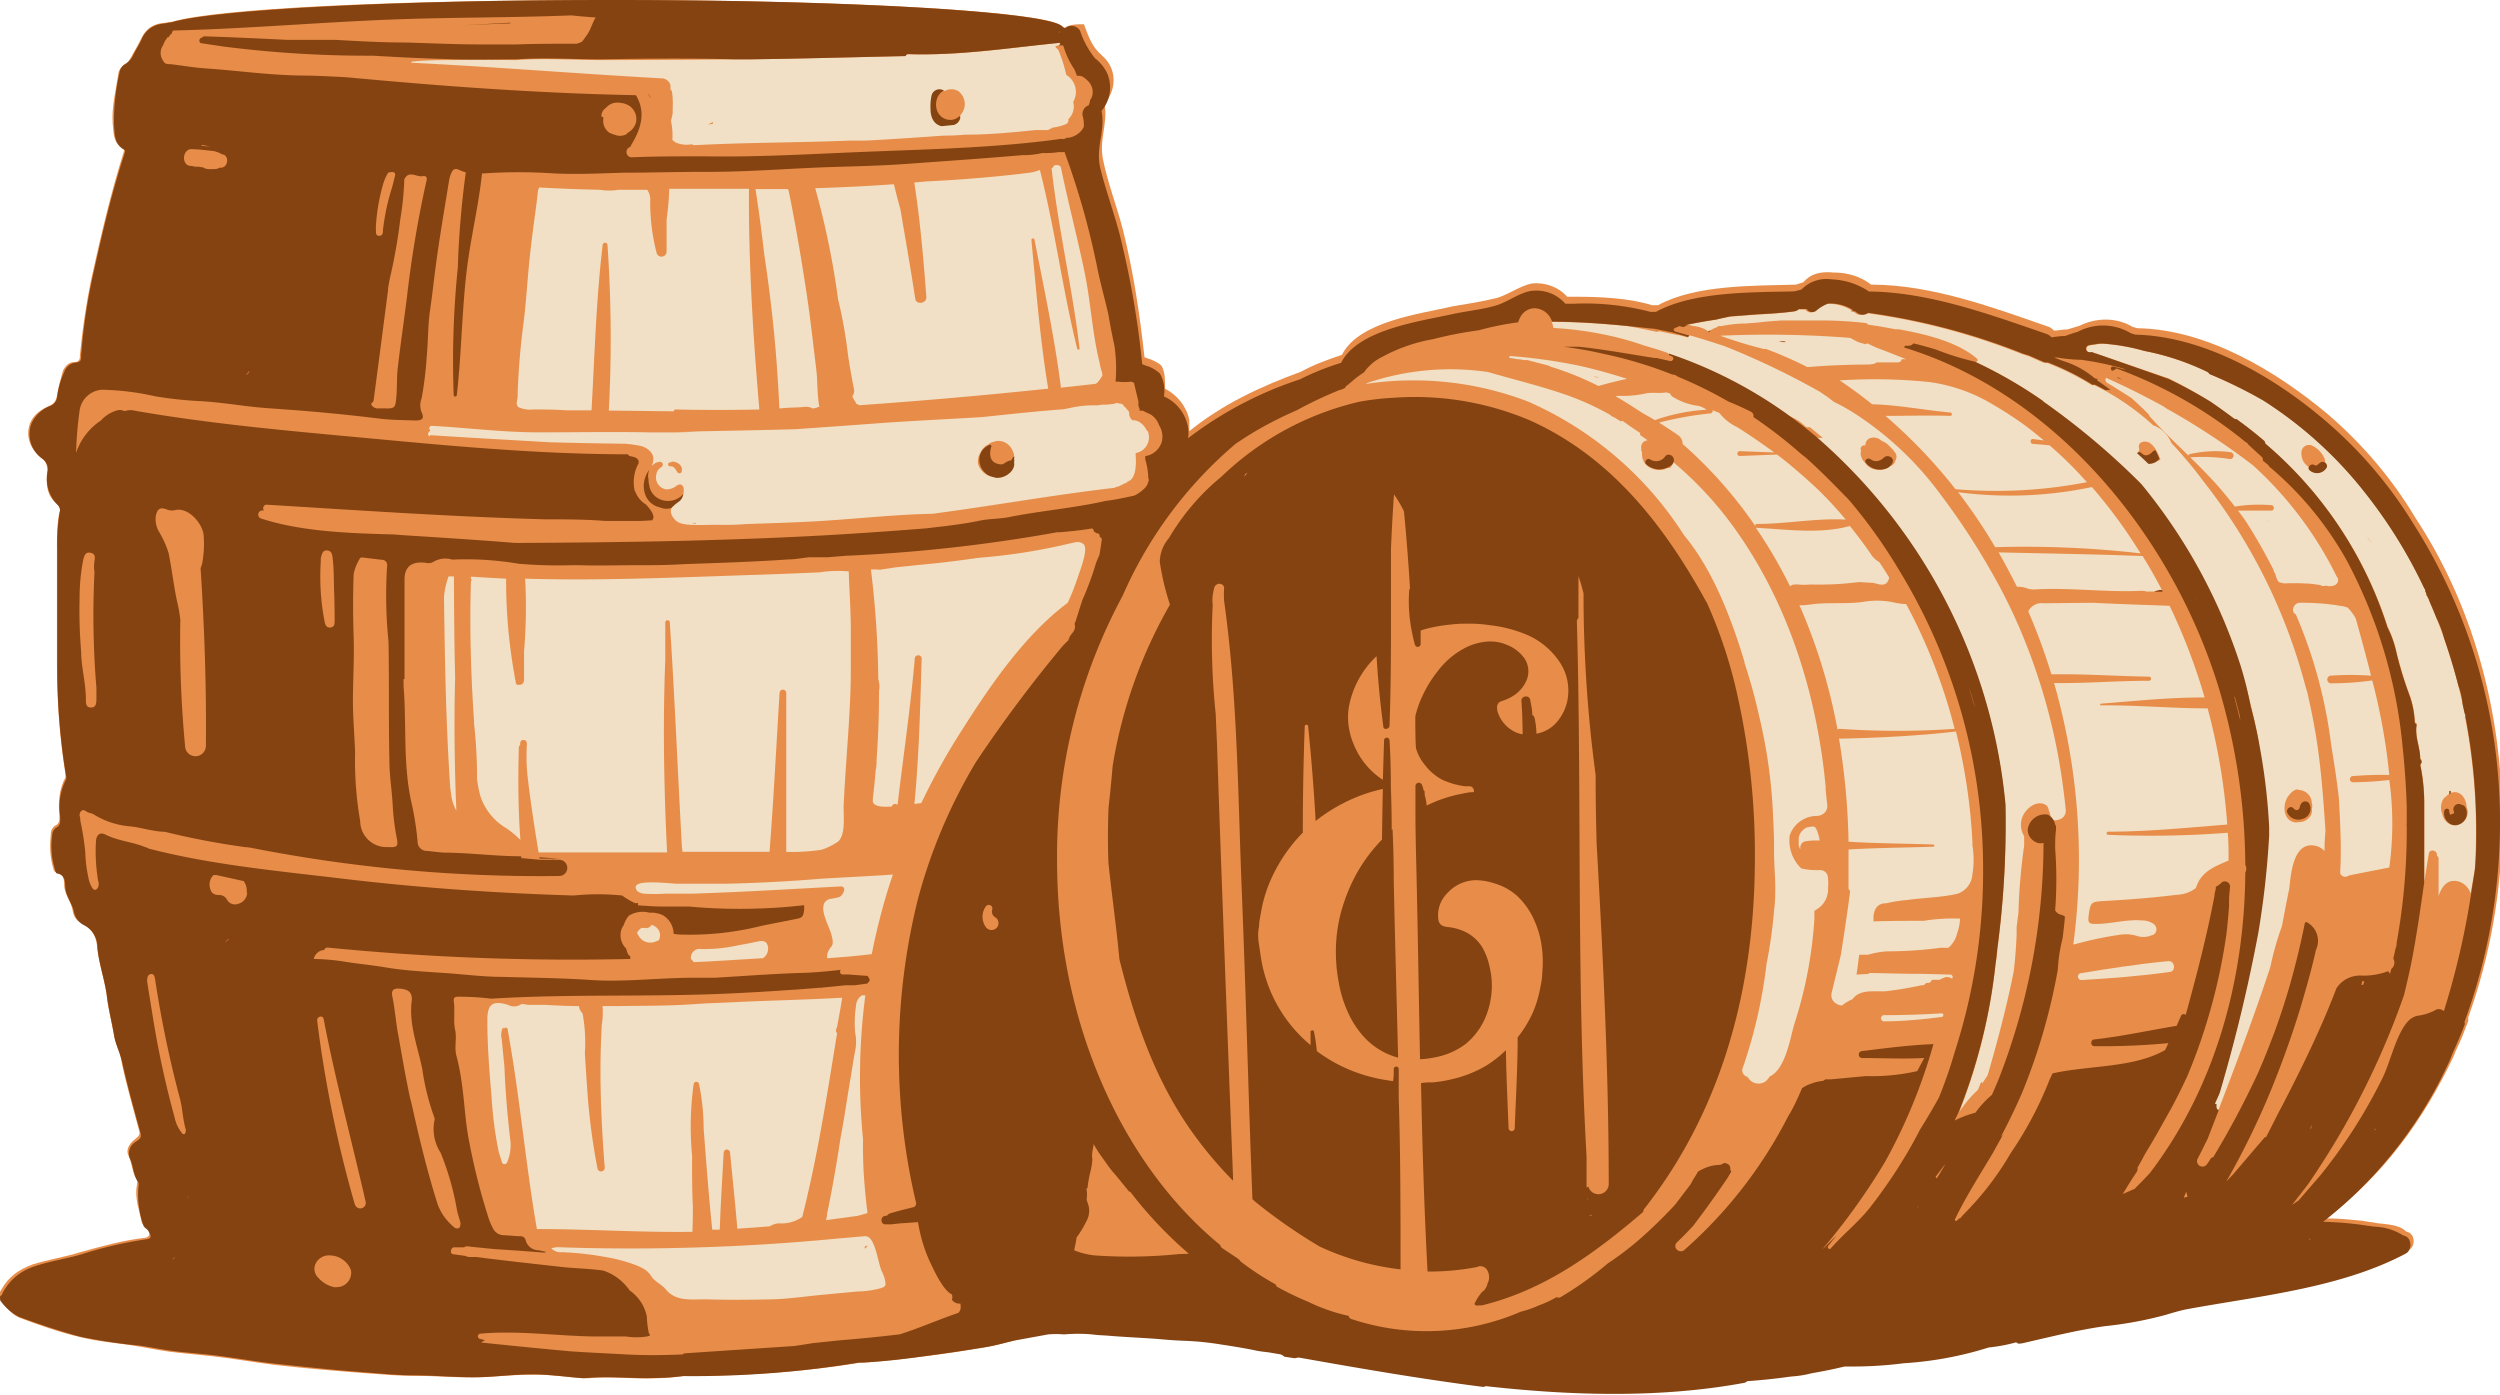 <?xml version="1.0" encoding="UTF-8"?>
<svg class="barrels-svg" data-name="Layer 1" viewBox="0 0 206.42 115.18" xmlns="http://www.w3.org/2000/svg">
<title>Barrels icon</title>
<style>
    .cls-1 {fill: #f1e0c5;}
    .cls-2 {fill: #854312;}
    .bg-1 {fill: #e78d49;}
</style>
<path class="bg-1" d="m1.6 108.8c1.6 0.6 3.3 1.2 5 1.6 1.6 0.4 3.3 0.5 5 0.8 1.1 0.2 2.1 0.4 3.2 0.5 0.9 0.1 1.9 0.2 2.9 0.3 1.7 0.2 3.4 0.5 5 0.7 2.6 0.3 5.1 0.5 7.7 0.7 1.3 0.1 2.5 0.2 3.8 0.2 2 0 3.9 0.2 5.9 0.1 1.4-0.1 2.7-0.2 4.1-0.2 1.3 0 2.6 0.2 3.9 0.3h0.5c1.9-0.2 3.7 0.1 5.6 0 0.8 0 1.6-0.1 2.4-0.2 4.8 0 9.7-0.3 14.5-1.1h0.3c1.6-0.1 3.2-0.3 4.8-0.5 1.8-0.2 3.6-0.5 5.3-0.8 0.8-0.1 1.7-0.4 2.5-0.6l2.7-0.6c0.4-0.1 0.9 0 1.3 0 0.8 0 1.6-0.1 2.3 0 0.5 0.1 0.9 0.1 1.4 0.1 1.4 0.1 2.9 0.2 4.3 0.3 0.7 0.1 1.4 0.1 2 0.1 1 0 1.9 0.1 2.9 0.3s2 0.3 3 0.5c0.3 0.1 0.7 0.1 1 0.1 0.3 0.1 0.7 0.1 1 0.2 0.1 0 0.2 0.1 0.3 0.2 0.3 0 0.6 0.1 0.9 0.1 0.1 0 0.2-0.1 0.3-0.1 5 0.9 10.1 1.8 15.2 2.4 0.1 0 0.2 0 0.3-0.1 7.1 0.8 14.5 1 21.3-0.3 0.1 0 0.2-0.1 0.2-0.1 1.2-0.1 2.3-0.2 3.5-0.4 0.2 0 0.4 0 0.6-0.1 0.4 0 0.8-0.1 1.2-0.2 0.9-0.2 1.8-0.3 2.7-0.6h0.5c1.5 0.1 3-0.2 4.5-0.3 2.4-0.2 4.8-0.6 7-1.3 0.8-0.1 1.5-0.2 2.3-0.4 0.1 0.2 0.4 0.1 0.6 0.1 2.2-0.5 4.4-1.1 6.7-1.4 1.7-0.2 3.4-0.4 5.1-0.9 0.5-0.2 1-0.3 1.6-0.4 6-1.1 12.8-1.7 18.2-4.6 0.6-0.3 0.5-1.4-0.2-1.5-0.6-0.6-1.6-0.6-2.4-0.7-0.4-0.1-0.8-0.1-1.2-0.2-1-0.1-2-0.2-3-0.2 4.7-3.6 8-8.1 10.5-13.4 0.1-0.2 0.1-0.3 0.2-0.5 0.4-0.8 0.7-1.6 1-2.4v-0.3c1.8-5 2.8-10.5 2.8-16.2 0-9.2-2.5-18-7.2-25.1-1.9-3.2-4.4-6.1-7.2-8.5-4.3-3.6-10-7-15.7-7.1-0.1 0-0.3-0.1-0.4-0.1-1.3-0.8-3-0.8-4.4-0.1-0.3 0.1-0.7 0.2-1 0.3-0.4 0-0.8 0.1-1.1 0.1-0.1-0.1-0.2-0.2-0.4-0.3-4.6-1.6-9.7-3.5-14.7-3.5-0.9-0.7-2-1-3.1-1-1.1-0.1-1.9 0.1-2.5 0.8-0.2 0.1-0.4 0.1-0.6 0.2-3.5 0.1-8.3 0-11.4 1.7h-0.5c-1.9-0.6-4.3-0.7-6.4-0.7h-0.6c-0.7-0.8-1.8-1.2-2.9-1.1-1 0.2-1.9 0.9-2.9 1.2-1.2 0.3-2.5 0.5-3.7 0.7-2.5 0.6-7.7 1.2-9.1 4-1.2 0.4-2.3 0.8-3.4 1.4-3.3 1.2-6.5 2.7-9.2 4.9v-0.9c-0.2-1.1-1-2.1-2-2.6 0-0.7 0-1.4-0.3-1.9-0.3-0.3-0.8-0.5-1.1-0.6-0.1 0-0.2-0.1-0.3-0.1-0.4-3.6-0.9-7-1.8-10.6-0.5-1.9-1.2-3.7-1.6-5.6-0.4-1.7 0.4-3.1 0.1-4.7 0.7-0.9 1-2 0.5-3.1-0.3-0.6-0.6-0.8-1-1.2-0.6-0.6-0.9-1.5-1.2-2.3-0.6 0-1.2 0-1.6 0.3-0.1 0-0.1-0.1-0.2-0.1-0.7-1.2-17.1-2.2-37.2-2.2-17.8 0-32.7 0.7-36.3 1.8-0.3 0-0.5 0.1-0.8 0.1-0.7 0.1-1.3 0.4-1.7 1.2-0.2 0.4-0.4 0.8-0.7 1.3-0.2 0.3-0.3 0.7-0.7 0.9-0.2 0.1-0.4 0.4-0.5 0.6-0.2 1.4-0.6 2.9-0.5 4.3 0.1 0.8 0 1.6 0.9 2.1 0.1 0.1 0 0.2 0 0.3-1.1 3.5-1.9 7-2.7 10.6-0.4 2-0.7 4-0.9 6.1 0 0.3 0 0.6-0.5 0.6-0.4 0-0.7 0.3-0.9 0.7-0.2 0.7-0.4 1.4-0.5 2.1-0.1 0.4-0.2 0.6-0.6 0.8-0.7 0.3-1.3 0.7-1.6 1.4-0.4 1-0.1 2.1 0.9 2.9 0.4 0.3 0.5 0.6 0.5 1-0.1 1.1-0.1 2.1 0.8 2.8 0.3 0.3 0.3 0.5 0.2 0.7-0.2 1-0.2 1.9-0.2 2.9v9.4c0 3.1 0.2 6.2 0.7 9.3v0.3c-0.5 0.9-0.6 2-0.5 3 0 0.4 0.1 0.8-0.4 1-0.1 0.1-0.3 0.3-0.3 0.6-0.1 1-0.1 1.9 0.2 2.9 0 0.1 0.1 0.3 0.2 0.3 0.7 0.1 0.7 0.7 0.7 1.2 0.1 0.8 0.6 1.3 0.7 2 0.1 0.6 0.4 0.9 0.9 1.1 0.7 0.4 1 1 1.1 1.7 0.1 1.4 0.6 2.7 0.8 4.1 0.1 1.1 0.4 2.2 0.6 3.3 0.1 0.7 0.5 1.4 0.6 2.1 0.4 2 1 4 1.5 5.9 0.1 0.4-0.2 0.5-0.4 0.7-0.5 0.4-0.7 0.9-0.5 1.3 0.3 0.6 0.3 1.4 0.7 2 0.1 0.1 0 0.3 0 0.5-0.2 1 0.2 2 0.4 3 0.1 0.3 0.3 0.3 0.5 0.6 0.2 0.4 0.2 0.6-0.2 0.7-1.8 0.2-3.6 0.7-5.4 1.2-1.3 0.4-2.6 0.6-3.9 1-1.1 0.4-2 1-2.6 2.1-0.1 0.1-0.1 0.3-0.2 0.3v0.3c0.6 0.8 1 1.4 1.7 1.7z"/>
<path class="cls-2" transform="translate(.04 -.82)" d="M141.08,28.26a.28.28,0,0,1,.09-.1l.11-.06-.25.06a.31.31,0,0,1,0,.11Z"/>
<path class="cls-2" transform="translate(.04 -.82)" d="M143.2,57.3a39.56,39.56,0,0,0-2.32-6.75l-.07-.1c-3.44-6.26-7.84-11.92-14.53-14.92a24.32,24.32,0,0,0-11.23-1.87,22.79,22.79,0,0,0-2.85.33,24.35,24.35,0,0,0-11.38,6.18,19,19,0,0,0-4.35,5.09,3.06,3.06,0,0,0-.75,1.95,21.17,21.17,0,0,0,.84,3.53,39.48,39.48,0,0,0-4.73,13.32c-.1,1.18-.22,2.37-.35,3.55a.32.32,0,0,1,0,.15q-.08,2.14,0,4.28c.27,2.64.66,5.3.91,8,0,0,0,0,0,0,1.26,5,2.88,9.79,5.88,14.08a32.77,32.77,0,0,0,3.5,4.19c0-.09,0-.19,0-.28q-.48-12.26-.93-24.51-.21-5.59-.39-11.19-.06-1.27-.11-2.54a59.1,59.1,0,0,1-.25-9,3.59,3.59,0,0,1,.14-1.47.41.41,0,0,1,.27-.27l0-.09,0,.08c.26-.07.57.07.53.39a8,8,0,0,0,0,1c1.13,8,1.14,16.16,1.47,24.18.34,8.41.54,16.82.87,25.22l.2.19a44.83,44.83,0,0,0,5.36,3.73,21.71,21.71,0,0,0,6.67,1.88c0-4.73,0-9.46-.15-14.2,0-.41,0-.82,0-1.23s0-.74,0-1.11a.2.2,0,0,0-.41,0c0,.35,0,.69-.06,1l-.69-.11a13.12,13.12,0,0,1-1.36-.3,12.68,12.68,0,0,1-4.24-2.07l0,0c-.06-.55-.13-1.09-.24-1.61,0-.16-.27-.12-.28,0,0,.37,0,.74,0,1.11a11.65,11.65,0,0,1-3.63-5.31,11.57,11.57,0,0,1-.41-1.58c-.09-.51-.15-1-.24-1.55a6.21,6.21,0,0,1-.05-.7,4.33,4.33,0,0,1,.08-.68c0-.36.09-.73.15-1.09s.14-.75.24-1.11a11.37,11.37,0,0,1,.69-1.88,13.38,13.38,0,0,1,1.64-2.64,12.4,12.4,0,0,1,.89-1q0-4.39.16-8.77a.14.14,0,0,1,.28,0q.4,3.9.62,7.81a13.49,13.49,0,0,1,2.28-1.47,13.79,13.79,0,0,1,2.33-.94c.31-.09.63-.17.94-.24q-.05,2.09-.07,4.18a13.48,13.48,0,0,0-1.66,2.08,13.72,13.72,0,0,0-1.44,3,13.89,13.89,0,0,0-.39,1.33c-.09.41-.16.82-.22,1.24a13.1,13.1,0,0,0-.08,2.32,12.45,12.45,0,0,0,.14,1.38c.06.35.12.71.2,1.05a10.08,10.08,0,0,0,.55,1.67,7.87,7.87,0,0,0,1.27,2.07,5.94,5.94,0,0,0,1.66,1.35,6.06,6.06,0,0,0,1.3.52c-.12-4.85-.26-9.7-.36-14.55q0-2.15-.1-4.31l-.07.06q0-1.77-.07-3.54h0v-.21l0,0q0-1.84-.11-3.69a.23.23,0,0,0-.45,0q-.05,1.65-.1,3.3a6.28,6.28,0,0,1-2.36-2.82,6.08,6.08,0,0,1-.48-1.74,5.19,5.19,0,0,1,.05-1.55A7.67,7.67,0,0,1,113.62,55c.12,2,.3,3.9.56,5.82,0,.3.5.21.51-.07.08-2.23.11-4.47.12-6.72,0-2.62,0-5.24,0-7.85.06-1.52.14-3,.25-4.54a10.83,10.83,0,0,1,.82,1.39c.21,2.11.37,4.24.5,6.36a.55.55,0,0,0-.07.23,12.63,12.63,0,0,0,.26,3.52c.06.31.13.62.22.92a.24.24,0,0,0,.47-.06q0-.56,0-1.12c.21-.07.43-.13.65-.19a13.21,13.21,0,0,1,1.73-.29,9.84,9.84,0,0,1,1.47-.08,10.42,10.42,0,0,1,1.85.12,11.07,11.07,0,0,1,2.87.71,6.19,6.19,0,0,1,2.87,2.28,4.22,4.22,0,0,1,.75,2.6,3.9,3.9,0,0,1-1.1,2.58,2.9,2.9,0,0,1-1.53.79,6.07,6.07,0,0,0-.16-1.32.33.33,0,0,0-.18-.22c0-.43-.1-.85-.18-1.27s-.75-.31-.72.1c.07.92.09,1.84.1,2.76a2.34,2.34,0,0,1-.92-.36,2.76,2.76,0,0,1-1.11-1.4,1.18,1.18,0,0,1-.08-.43.51.51,0,0,1,.38-.55,4,4,0,0,0,.88-.39A2.84,2.84,0,0,0,126,57a1.91,1.91,0,0,0-.31-2,3.14,3.14,0,0,0-1.32-.94,3.45,3.45,0,0,0-1.58-.27,4.87,4.87,0,0,0-2,.6,6.75,6.75,0,0,0-2.1,1.82,10.25,10.25,0,0,0-1.35,2.22,8.26,8.26,0,0,0-.52,1.54c0,.87,0,1.74.05,2.61a3.78,3.78,0,0,0,.73,1.39A4.49,4.49,0,0,0,119,65.18a6.37,6.37,0,0,0,1.93.56l.4,0a.39.39,0,0,1,.33.41c0,.08-.06.08-.11.08-.3,0-.6.07-.89.13a11.6,11.6,0,0,0-2.15.63l-.76.34c0-.3-.09-.6-.16-.89v-.23a.14.14,0,0,0-.1-.14c0-.15-.07-.3-.12-.44a.28.28,0,0,0-.54.07c0,.71,0,1.42,0,2.13v0c0,1.91.06,3.82.1,5.72.11,4.9.18,9.82.28,14.73a7,7,0,0,0,1.13-.14A6,6,0,0,0,121,87a5.74,5.74,0,0,0,1.72-2.45,6.87,6.87,0,0,0,.39-1.73,6.65,6.65,0,0,0-.12-2,5.88,5.88,0,0,0-.54-1.6,3.36,3.36,0,0,0-1.6-1.5,4.3,4.3,0,0,0-1.38-.36c-.65-.07-.75-.4-.77-.86a2.57,2.57,0,0,1,.71-1.88,3.39,3.39,0,0,1,1.34-.93,3.27,3.27,0,0,1,1.4-.18,5.31,5.31,0,0,1,1.21.25,4.9,4.9,0,0,1,1.83,1,6.16,6.16,0,0,1,1.5,2.16,7.54,7.54,0,0,1,.53,1.8,9.25,9.25,0,0,1,.08,2.44c0,.4-.08.8-.16,1.2a9.49,9.49,0,0,1-.59,2,9.32,9.32,0,0,1-1.28,2.11c0,2.49-.15,5-.24,7.49a.25.25,0,0,1-.51,0c-.08-2.13-.19-4.29-.22-6.43a9.33,9.33,0,0,1-1.63,1.28,9.7,9.7,0,0,1-2.12.93,11.89,11.89,0,0,1-2.26.45c-.33,0-.66,0-1,.06.11,5.19.26,10.38.54,15.56H118a21,21,0,0,0,3.9-.37.65.65,0,0,1,.86.26,1.15,1.15,0,0,1,0,1.14l0,.07a1.57,1.57,0,0,1-.27.47l-.13.08h0a4.31,4.31,0,0,0-.65,1c0,.12.13.18.36.15a.45.45,0,0,1,.22,0c5.15-1.25,9.28-4.25,13.34-7.72a.52.52,0,0,1,.11-.28c6.36-8.1,9-18,9.11-28.2A60.25,60.25,0,0,0,143.2,57.3ZM102.69,40.18l.08-.22.2-.11ZM131,101.3h0Zm0-1.32s0,0,0,.05l0,0c0-.07,0-.14,0-.21l.1-.07C131,99.85,131,99.91,131,100Zm.4,1.18-.22.07.12-.1h.1Zm-.29-2.38-.15.1c0-.85,0-1.7,0-2.55-.84-14.71-.39-29.47-.8-44.19a.35.35,0,0,1,.13-.29q0-1.73,0-3.45c.17.47.3.94.42,1.42a111.41,111.41,0,0,0,1,15q0,2.82.08,5.64c.53,9.39,1,18.78,1,28.19A.86.86,0,0,1,131.1,98.77Zm6.44-2,.13-.24h0Zm6-36.1.07.32-.06-.24Z"/>
<path class="cls-2" transform="translate(.04 -.82)" d="m44.52 71.72h1.67l-1.69-0.12z"/>
<path class="cls-2" transform="translate(.04 -.82)" d="M53.67,8.86a.65.65,0,0,1-.13-.23h-.05l.17.28Z"/>
<path class="cls-1" transform="translate(.04 -.82)" d="M151.86,32.23l.37.25q1.19.82,2.31,1.72c2.15.05,4.33.49,6.45.68.17,0,.18.28,0,.28-1.76-.06-3.57,0-5.35,0a42.87,42.87,0,0,1,5.78,6.05,39.24,39.24,0,0,0,10.85-.58c-.59-.66-1.2-1.3-1.84-1.91-.41-.39-.82-.77-1.24-1.13l-1.37-.12c-.26,0-.25-.44,0-.4l.9.12q-.71-.6-1.44-1.16a32.31,32.31,0,0,0-2.77-1.81,13.83,13.83,0,0,0-5.2-1.85A44.28,44.28,0,0,0,151.86,32.23Z"/>
<path class="cls-1" transform="translate(.04 -.82)" d="M166.5,49.27a2.19,2.19,0,0,1,.86.14,1.8,1.8,0,0,0,.73.07c2.9-.15,5.78.26,8.68.12a1,1,0,0,1,.39.06l.67,0a1.64,1.64,0,0,1,.41-.12h.23q-.75-1.44-1.6-2.81c-4-.15-7.92-.21-11.89-.3C165.52,47.36,166,48.3,166.5,49.27Z"/>
<path class="cls-1" transform="translate(.04 -.82)" d="M161.64,41.46A45.18,45.18,0,0,1,164.7,46a83.77,83.77,0,0,1,12,.51,41.93,41.93,0,0,0-4-5.46l-.09,0A32.73,32.73,0,0,1,161.64,41.46Z"/>
<path class="cls-1" transform="translate(.04 -.82)" d="M168.68,50.63a1.22,1.22,0,0,0-1.25.67,49.3,49.3,0,0,1,1.91,5.2c2.68-.05,5.38.15,8.06.19a.17.17,0,0,1,0,.34c-2.61,0-5.24.22-7.84.19a52.81,52.81,0,0,1,1.59,21.57l.11,0A28.88,28.88,0,0,1,175,78a3.2,3.2,0,0,1,1.48.12,1.71,1.71,0,0,0,1.12-.07.49.49,0,0,0,.41-.43.58.58,0,0,0-.27-.54,1.71,1.71,0,0,0-.92-.26c-1.31-.11-2.58.3-3.88.29-.48,0-.58-.13-.54-.53v-.06c.18-1.3.18-1.24,1.53-1.32,1.93-.11,3.85-.26,5.76-.5a2.68,2.68,0,0,0,1.58-.56c.43-1.35,1.46-1.73,2.7-2.27,0-.76,0-1.53-.07-2.29a83.27,83.27,0,0,1-9.87.17.13.13,0,0,1,0-.26c3.3,0,6.54-.33,9.83-.59a50.88,50.88,0,0,0-1.62-9.59c-2.94,0-5.86-.28-8.81-.25-.09,0-.09-.13,0-.14,2.82-.22,5.73-.53,8.56-.51a48.65,48.65,0,0,0-2.89-7.57h0c-2.1-.08-4.22-.14-6.33-.25Z"/>
<path class="cls-1" transform="translate(.04 -.82)" d="M133.34,33.53c.64.36,1.25.75,1.86,1.15s.94.54,1.4.83h0a15.48,15.48,0,0,1,4.27-.86l-.12-.08a1.69,1.69,0,0,0-.79-.27,5.21,5.21,0,0,1-1.95-.76.64.64,0,0,1-.15-.22l-.31-.1c-.53.09-1.07,0-1.58.06a9.07,9.07,0,0,1-2,.23C133.77,33.5,133.56,33.51,133.34,33.53Z"/>
<path class="cls-1" transform="translate(.04 -.82)" d="M145,44.4l-.06,0a39.73,39.73,0,0,1,2.82,4.83.61.61,0,0,1,.39-.15l.08,0h.2a4.82,4.82,0,0,0,1,0,25.74,25.74,0,0,0,4-.2l.06,0,1,.06c.47,0,1.23.55,1.46-.43l0,0q-.4-.65-.82-1.28a2,2,0,0,1-.75-.74q-.8-1.15-1.68-2.24C150.25,44.92,147.68,44.55,145,44.4Z"/>
<path class="cls-1" transform="translate(.04 -.82)" d="M138.5,36.74a.85.85,0,0,1,.39.74,36.14,36.14,0,0,1,6,6.77.14.14,0,0,1,.15-.17c2.45,0,4.87-.49,7.32-.36-.54-.64-1.09-1.26-1.68-1.87-.89-.91-1.84-1.74-2.8-2.55-.39-.33-.79-.64-1.19-.95l-3.08.12a.2.2,0,0,1,0-.4l2.85.11c-1-.73-2-1.42-3.06-2.09a4,4,0,0,1-1.47-1.17l-.57-.23a.19.19,0,0,1-.15.26,28.51,28.51,0,0,0-4.26.76C137.47,36.06,138,36.39,138.5,36.74Z"/>
<path class="cls-2" transform="translate(.04 -.82)" d="m148.39 72.15h0.06z"/>
<path class="cls-2" transform="translate(.04 -.82)" d="M178.23,49.56a1.64,1.64,0,0,0-.41.12l.71,0-.07-.15h-.23Z"/>
<path class="cls-2" transform="translate(.04 -.82)" d="M150.62,33.43l-.41-.23.44.29Z"/>
<path class="cls-2" transform="translate(.04 -.82)" d="m86.53 4.94z"/>
<path class="cls-2" transform="translate(.04 -.82)" d="m67.32 71.21z"/>
<path class="cls-1" transform="translate(.04 -.82)" d="M57.17,100.53c-.06-1.41-.08-2.82-.06-4.24a25.53,25.53,0,0,1,.13-6,.23.23,0,0,1,.43,0,18.41,18.41,0,0,1,.39,3.76c.22,2.77.42,5.54.71,8.3l.62,0c.07-2.12.21-4.24.32-6.35a.26.26,0,0,1,.53,0c.2,2.09.43,4.18.6,6.27.9-.06,1.8-.12,2.69-.2a1.49,1.49,0,0,1,.76-.24,3,3,0,0,0,1.91-.53c1.27-5,2.05-10.09,2.88-15.19-.18-.13-.07-.33,0-.51.13-.73.27-1.46.39-2.2a1.36,1.36,0,0,0,0-.2c-2.88.17-5.77.22-8.51.35l-2.73.12-1.12.07c-2,.14-4.07.12-6.11.15H49.71a6.18,6.18,0,0,1-.06,1.53c-.07,1.26-.11,2.52-.11,3.78,0,2.66.14,5.34.35,8a.3.3,0,0,1-.6.08,52.88,52.88,0,0,1-.82-6.18c-.08-1.1-.15-2.2-.22-3.3a13.15,13.15,0,0,0-.19-3.31,1,1,0,0,1-.3-.6c-.94,0-1.88-.05-2.82-.1H43.63c-.25,0-.55-.15-.72,0a1.05,1.05,0,0,1-1,0c-1.3-.39-1.72-.06-1.71,1.32,0,2.1.17,4.2.35,6.3a31.5,31.5,0,0,0,.56,4.37c.07.32.18.63.28.94,0,.11.1.22.23.22s.2-.1.24-.21a3.68,3.68,0,0,0,.26-1.46v-.11c-.25-2.08-.43-4.16-.51-6.24-.07-.76-.15-1.51-.22-2.27a1.45,1.45,0,0,1,.1-1l.09.14c0-.14.26-.17.29,0,1,5.47,1.47,11,2.42,16.51,4.29,0,8.55.29,12.84.23C57.16,101.77,57.17,101.15,57.17,100.53Z"/>
<path class="cls-1" transform="translate(.04 -.82)" d="M59.84,73.79q-2,0-3.93,0c-.51,0-3.36-.38-3.46.24a.45.45,0,0,0,.21.42,1.1,1.1,0,0,0,.46.16,14.32,14.32,0,0,0,1.75,0c.73,0,1.48,0,2.21,0,4.09-.13,8.17-.38,12.29-.6.58,0,.18.75-.11.88a7.23,7.23,0,0,1-.81.16c-1.15.39-.05,2.16.14,2.88.1.4.23.78,0,1.07a1.47,1.47,0,0,0-.33.62.2.2,0,0,1,0,.11.88.88,0,0,0,0,.21l1.68-.13c.68-.06,1.36-.13,2-.21a53.08,53.08,0,0,1,1.32-5.27c.13-.43.28-.86.42-1.3-2,.14-4.06.23-6,.35C65.06,73.6,62.45,73.73,59.84,73.79Z"/>
<path class="cls-1" transform="translate(.04 -.82)" d="M68.23,101.15a.11.11,0,0,1,0,.12h0l-.06.29,2.61-.35.81-.23c-.13-1-.2-1.85-.25-2.4-.1-1.2-.14-2.43-.12-3.67A52.16,52.16,0,0,1,71.41,83l-.28,0h0a1.07,1.07,0,0,0-.49.87,9.5,9.5,0,0,0-.07,2.23,3.66,3.66,0,0,1,0,1.48c-.15.75-.25,1.51-.38,2.26-.29,1.67-.52,3.35-.84,5Q68.87,98.06,68.23,101.15Z"/>
<path class="cls-1" transform="translate(.04 -.82)" d="m53.66 76.18h-0.07z"/>
<path class="cls-1" transform="translate(.04 -.82)" d="M53.74,77.18a.27.27,0,0,1-.15.18.42.42,0,0,1-.36.08l-.3,0a.94.94,0,0,0-.37.41,1,1,0,0,0,.09.16,1.11,1.11,0,0,0,1.47.54l.23-.09a.84.84,0,0,0,0-.83A1,1,0,0,0,53.74,77.18Z"/>
<path class="cls-1" transform="translate(.04 -.82)" d="M71.36,102.89l-2.19.19a178.08,178.08,0,0,1-22.85.73,2.09,2.09,0,0,0-.84.08,1.07,1.07,0,0,0,.89.32,26,26,0,0,1,3.54.39,14,14,0,0,1,2.4.62,6,6,0,0,1,.83.38,2,2,0,0,1,.65.68c.32.4.83.62,1.14,1,.88,1.07,2.18.79,3.47.83q2.44.06,4.88,0c1.62,0,3.26-.27,4.87-.41l2.55-.24a8.07,8.07,0,0,0,2-.28c.39-.15.42-.19.34-.62a2.72,2.72,0,0,0-.26-.74C72.43,105.11,72.25,102.82,71.36,102.89Zm.05,1-.25,0,.19,0a.18.18,0,0,1,.16-.21h.1Z"/>
<path class="cls-1" transform="translate(.04 -.82)" d="M42.79,34.45a2.28,2.28,0,0,0,1.17.18c.91,0,1.82,0,2.74.07l2.1,0c.26-4.54.38-9.14.92-13.64a.2.2,0,0,1,.4,0,113.15,113.15,0,0,1,.11,13.66l5.37.06a.14.14,0,0,1,.15-.15c2.31.05,4.61.05,6.91,0-.52-6-.9-12.17-.86-18.16a.23.23,0,0,1,0-.06H55.22A23.11,23.11,0,0,1,55,18.94c0,.88,0,1.75,0,2.63a.42.42,0,0,1-.83.11,16.68,16.68,0,0,1-.52-4.5,1.54,1.54,0,0,0-.25-.69l-2.38,0a4.62,4.62,0,0,1-1.52,0q-2.49-.05-5-.19a.63.63,0,0,0-.13.35c-.07.68-.16,1.37-.25,2-.2,1.48-.39,3-.52,4.44s-.22,2.82-.39,4.22a60.58,60.58,0,0,0-.51,6.05C42.76,33.75,42.45,34.22,42.79,34.45Z"/>
<path class="cls-1" transform="translate(.04 -.82)" d="M64.31,34.55c.64-.08,1.3-.07,1.94-.12a1.21,1.21,0,0,1,.82.12l.27-.05a.91.91,0,0,1,.27-.09c-.19-1-.13-2.11-.26-3.16-.26-2.09-.48-4.18-.8-6.26-.42-2.76-.88-5.52-1.44-8.26a1.18,1.18,0,0,0-.1-.3l-2.67,0c.28,1.8.52,3.62.73,5.45A117.44,117.44,0,0,1,64.31,34.55Z"/>
<path class="cls-1" transform="translate(.04 -.82)" d="M70,30.28c.13.84.28,1.68.44,2.52a.78.78,0,0,1-.11.74,3.41,3.41,0,0,0,.32.56l0,.06a1.18,1.18,0,0,1,.26.12l0,0q7.81-.55,15.6-1.37c-.67-4-1-8.21-1.39-12.28,0-.15.23-.18.26,0,.78,4,1.67,8.14,2.18,12.2l2.88-.32a1.17,1.17,0,0,0,.33-.35c.15-.24.28-.29.17-.63a4.48,4.48,0,0,1-.18-.73c-.6-2.36-.74-5-1.21-7.31-.61-3-1.39-5.91-2-8.88-.12-.18-.32-.18-.57-.13a.37.37,0,0,1-.19.24c.55,5,1.72,9.89,2.31,14.88,0,.12-.17.13-.2,0-1.21-4.88-1.83-9.87-3.08-14.75a3.41,3.41,0,0,1-.77.22c-2.41.31-4.83.51-7.25.66l-1.35.07-1,.09c.49,3.14.76,6.32,1,9.48,0,.52-.84.64-.92.12-.37-2.46-.81-4.92-1.22-7.37-.19-.69-.38-1.39-.54-2.09-2.16.16-4.33.26-6.5.33a66.46,66.46,0,0,1,1.89,9.19C69.55,27.12,69.81,28.7,70,30.28Z"/>
<path class="cls-1" transform="translate(.04 -.82)" d="M54.89,55.3c0-1,0-2,0-3.08a.19.19,0,0,1,.38,0v.1s0,0,0,0c.41,6.16.65,12.34,1,18.51l.05.32c2.39,0,4.79,0,7.18,0,.34-4.38.56-8.77.83-13.16a.28.28,0,0,1,.55,0c0,4.39,0,8.78,0,13.17h.88a17.86,17.86,0,0,0,2-.17,5.14,5.14,0,0,0,1.42-.7c.64-.63.4-2.18.44-3,.06-1.27.14-2.54.23-3.8.17-2.46.36-4.92.36-7.38q0-1.62,0-3.24c0-1.64-.12-3.23-.17-4.87a10.05,10.05,0,0,0-2.44.08l-2.88.12-5.48.19c-5.26.18-10.61.37-15.92.21a43.56,43.56,0,0,1-.09,6q0,.91,0,1.81c0,.17,0,.35,0,.52s-.08.4-.31.43h-.1a.21.21,0,0,1-.27-.13c0-.14-.05-.29-.08-.44v-.06a44.06,44.06,0,0,1-.72-8.13q-1.46-.07-2.91-.17c0,.05,0,.11,0,.16l0,0c.12.1,0,.2,0,.3l0,.05c-.11,3.8,0,7.61.26,11.4,0,.06,0,.13,0,.2a40.59,40.59,0,0,1,.25,4.61,10.86,10.86,0,0,0,.25,1.32,4.8,4.8,0,0,0,2.21,2.76.38.38,0,0,1,.12.09,9.13,9.13,0,0,1,1,.85c-.19-2.53-.2-5.1-.13-7.63a.25.25,0,0,1,.11-.21s0-.06,0-.09,0-.32.25-.32.27.12.3.28a.69.69,0,0,1,0,.17A15.41,15.41,0,0,0,43.53,65c.24,2.07.56,4.13.9,6.2,2.62,0,5.24,0,7.86,0l.07,0,2.68,0C54.78,65.94,54.68,60.59,54.89,55.3Z"/>
<path class="cls-1" transform="translate(.04 -.82)" d="m37.54 56.75c-0.07-2.78-0.09-5.56-0.1-8.34h-0.44a6.68 6.68 0 0 0 -0.38 1.68c0.07 5.29 0.16 10.54 0.52 15.82l0.07 0.49a3.55 3.55 0 0 0 0.43 1.35c-0.15-3.65-0.2-7.33-0.1-11z"/>
<path class="cls-1" transform="translate(.04 -.82)" d="M88.95,48.49c.17-.53.88-2.29.5-2.72a.82.82,0,0,0-.56-.2l-.46.09h0a48.46,48.46,0,0,1-7.71,1.22q-2.42.36-4.84.58l-2,.21-1.14.17a.51.51,0,0,1-.31,0l-.56,0a80.48,80.48,0,0,1,.61,9.08,1.85,1.85,0,0,1,.06.94c0,.05,0,.1,0,.16,0,1.84-.07,3.68-.2,5.5,0,.28,0,.57-.07.85-.07.83-.15,1.66-.25,2.47a.1.1,0,0,1,0,.08c0,.52.84.55,1.59.49l0-.06a.31.31,0,0,1,.46-.08l0,0c.47-4,1.07-8,1.42-12.07,0-.36.58-.37.57,0-.12,4-.21,8-.6,12l.57-.07A54.8,54.8,0,0,1,79.45,61c2.31-3.63,5.14-7.78,8.67-10.41A19.39,19.39,0,0,0,88.95,48.49Z"/>
<path class="cls-1" transform="translate(.04 -.82)" d="M62.38,78.59c-.6.13-1.2.23-1.8.35a12.58,12.58,0,0,1-2.74.24.71.71,0,0,0-.82.57A.86.86,0,0,0,57,80a.69.69,0,0,1,.22.26c1.91-.07,3.82-.22,5.73-.32a.94.94,0,0,0,.39-1.07C63.19,78.42,62.78,78.5,62.38,78.59Z"/>
<path class="cls-2" transform="translate(.04 -.82)" d="M77.66,11.29l1-.1a.76.76,0,0,0,.54-.5.48.48,0,0,0,0-.3l0,0a1.06,1.06,0,0,1-.78.33,1.17,1.17,0,0,1-1.13-.92,1.4,1.4,0,0,1,0-.69,1.15,1.15,0,0,1,.59-.8.44.44,0,0,0-.33-.14.66.66,0,0,0-.74.5,4.09,4.09,0,0,0-.14,1.13C76.74,10.65,77.09,11.15,77.66,11.29Z"/>
<path class="cls-2" transform="translate(.04 -.82)" d="M42.09,2.69l-4.27.24c1.43-.07,2.86-.13,4.29-.18A.2.2,0,0,1,42.09,2.69Z"/>
<path class="cls-2" transform="translate(.04 -.82)" d="M82.08,40.27c.71.32,1.91-.42,1.76-1.2a.87.87,0,0,0,0-.35v0a.21.21,0,0,0,0-.19l0,0,0,0a.11.11,0,0,0-.14,0,.23.23,0,0,0-.13.09,2,2,0,0,1-.12.21v0A1.12,1.12,0,0,0,83,39a1.68,1.68,0,0,1-.29.16,1.13,1.13,0,0,1-.65-.16c-.42-.29-.37-.79-.28-1.23,0,0,0,0,0,0a.13.13,0,0,0-.18-.19h0a1.34,1.34,0,0,0-.69.7,1.43,1.43,0,0,0,0,1A1.57,1.57,0,0,0,82.08,40.27Z"/>
<path class="cls-2" transform="translate(.04 -.82)" d="M56.4,41.54a.84.84,0,0,1-.28.31,1.83,1.83,0,0,1-.51.26A1.66,1.66,0,0,1,54.36,42a1.47,1.47,0,0,1-.8-1.16l0,0a1.38,1.38,0,0,1-.05-.41,1.36,1.36,0,0,1,.06-.82l0,0a2.17,2.17,0,0,0-.35.68,2.08,2.08,0,0,0,.1,1.56,1.61,1.61,0,0,0,1.12.86,1.35,1.35,0,0,0,1.1,0,4.27,4.27,0,0,1,.6-.49A1,1,0,0,0,56.4,41.54Z"/>
<path class="cls-1" transform="translate(.04 -.82)" d="M33.91,6c6.9.34,13.79.91,20.69,1.29.35,0,.76.32.72.72l0,.19.11.13v0a4.35,4.35,0,0,1,.07.6,6.89,6.89,0,0,1,0,.85c0,.12,0,.24,0,.36s-.09.45-.14.67a5.55,5.55,0,0,1,.12,1.51.44.44,0,0,1,0,.05,1.12,1.12,0,0,0,.32.24,2.37,2.37,0,0,0,1.34.11.56.56,0,0,1,0,.08h.34c4.19-.22,8.42-.2,12.61-.37h.76l.59,0c2.13-.11,4.26-.26,6.4-.41q.91,0,1.81-.08c1.93,0,3.87-.18,5.79-.38l1.06,0,.16-.1h0a.31.31,0,0,0,.19-.1A4.34,4.34,0,0,0,88,11.06a.37.37,0,0,0,.17-.4,1.44,1.44,0,0,0,.4-1.42A1.65,1.65,0,0,0,88,7a12.18,12.18,0,0,0-.63-2,.42.42,0,0,0-.21-.22l-.07-.13.18-.07.09,0,.07-.05c.07,0,.06-.18,0-.17-4.2.42-8.21,1.07-12.45.93a.23.23,0,0,0-.24.16c-4.32.09-8.64.22-13,.27H60.61q-4.88.05-9.76.06H49.61c-2.31,0-4.7-.17-7,0-1.67,0-3.35-.06-5,0-1.19,0-2.38,0-3.56.12A.13.13,0,0,0,33.91,6ZM86.53,4.94l0,0h0ZM76.88,8.7a.66.66,0,0,1,.74-.5.44.44,0,0,1,.33.14,1.14,1.14,0,0,1,1.13,0,1.33,1.33,0,0,1,.16,2,.48.48,0,0,1,0,.3.76.76,0,0,1-.54.5l-1,.1c-.57-.13-.92-.64-.91-1.46A4.09,4.09,0,0,1,76.88,8.7ZM65.41,10.32h-.13Zm-4.88-2.9h.36l-.38,0Zm-1.71,3.47a.69.69,0,0,0,0,.16l-.4.05ZM58.39,8.7s0,0,0,.06l0,0Zm-2.09-1h0Z"/>
<path class="cls-1" transform="translate(.04 -.82)" d="M35.48,36.75c3,.2,6,.36,9.06.54l.85.05q3.08.08,6.15.12a9.18,9.18,0,0,1,1.36.19c.54.15,1.08.59,1,1.16a1,1,0,0,1-.09.35.22.22,0,0,0,0,.11.91.91,0,0,1,.66-.32.23.23,0,0,1,.16.38l0,0-.05.06a.8.8,0,0,0-.43.61A1,1,0,0,0,55,41.23a1.36,1.36,0,0,0,.78-.27.5.5,0,0,1,.38-.14.37.37,0,0,1,.23.25,1,1,0,0,1,0,.47,1,1,0,0,1-.32.66,4.27,4.27,0,0,0-.6.49.54.54,0,0,0-.09.14.74.74,0,0,0,.08.58c.32.61.83.69,1.46.74s1.52,0,2.26,0a21.3,21.3,0,0,0,2.38-.06c1.75-.06,3.49-.11,5.24-.2,3.37-.17,6.78-.58,10.16-.65,5-.66,10-1.56,15-2.14l.24-.1.09,0a7.82,7.82,0,0,1,.74-.35.52.52,0,0,1,0-.06c.76-.17.75-1.51.7-2.16,0-.06,0-.13,0-.2a1.32,1.32,0,0,0,1-1.8.34.34,0,0,1-.1-.1,1.61,1.61,0,0,0-.67-.71h0l-.25-.09a1.29,1.29,0,0,0-.21,0v0a.52.52,0,0,1-.17-.14.91.91,0,0,1-.14-.54,1.9,1.9,0,0,0-.24-.3.27.27,0,0,0-.17-.15h0a.34.34,0,0,0-.3-.25h0v0h-.1a.36.36,0,0,0-.38,0,5.76,5.76,0,0,1-.74.08l-.13,0h-.15l-.41.06a8.92,8.92,0,0,0-2.19.2l-.6.12c-2.25.17-4.49.41-6.74.65-3,.18-5.92.31-8.84.53-2.19.16-4.38.32-6.57.47-3.2.09-6.39.14-9.59.21,0,0-.06,0-.08,0,.54,0,1.08,0,1.62,0l-1.67.05,0,0h-.88l-1.56,0c-3-.06-6,0-9,0s-5.92-.38-8.88-.54a.2.2,0,0,0-.09.37.92.92,0,0,0-.17.21.19.19,0,0,0,.11.28ZM80.91,38.2a1.34,1.34,0,0,1,.69-.7h0l.08-.07a.81.81,0,0,1,.3-.12,1.07,1.07,0,0,1,.49-.08,1.25,1.25,0,0,1,.9.47,1.56,1.56,0,0,1,.22.38,1.61,1.61,0,0,1,.1.3h0l0,.08,0,0a.21.21,0,0,1,0,.19v0a.87.87,0,0,1,0,.35c.15.78-1,1.52-1.76,1.2a1.57,1.57,0,0,1-1.22-1.08A1.43,1.43,0,0,1,80.91,38.2ZM57.26,44l.16,0h0l0,.06-.33,0Zm-2-5,.09,0a.2.2,0,0,1,.17-.06c.28,0,.66.21.73.52a.26.26,0,0,1,0,.2.48.48,0,0,1,0,.1.2.2,0,0,1-.31.1.19.19,0,0,1-.06-.05,1.44,1.44,0,0,0-.28-.4.4.4,0,0,0-.25-.09A.15.15,0,0,1,55.24,39Z"/>
<path class="cls-1" transform="translate(.04 -.82)" d="m55.86 36.4h-0.68 0.63z"/>
<path class="cls-2" transform="translate(.04 -.82)" d="M124.64,30.4h-.34l.32,0a.14.14,0,0,1,.1,0l.1,0c.26,0,.53.07.79.11l.19,0-1.09-.15A.13.13,0,0,1,124.64,30.4Z"/>
<path class="cls-1" transform="translate(.04 -.82)" d="M149,70.29a6,6,0,0,1,1.21-.07,4.26,4.26,0,0,0-.23-.84,2.58,2.58,0,0,0-.16-.28.83.83,0,0,0-.45,0,.77.77,0,0,0-.53.25,1,1,0,0,0-.36.9h0a1.72,1.72,0,0,0,0,.35,1,1,0,0,0,.09.28l.05.05h0v0A.53.53,0,0,1,149,70.29Z"/>
<path class="cls-2" transform="translate(.04 -.82)" d="M135.35,36.93v0a.26.26,0,0,0,0-.07l-.1-.06a.27.27,0,0,1,0,.17Z"/>
<polygon class="cls-2" points="148.66 70.11 148.66 70.11 148.66 70.11"/>
<path class="cls-1" transform="translate(.04 -.82)" d="M170,68.48a.75.75,0,0,0,.52-.84c-.06-.63-.14-1.25-.22-1.87a49.78,49.78,0,0,0-3.55-13,45.49,45.49,0,0,0-2.47-4.92,58.36,58.36,0,0,0-4.09-6.2,27,27,0,0,0-6.74-6.46A16.85,16.85,0,0,0,151.38,34c-.24-.18-.48-.37-.73-.55l-.44-.29a65,65,0,0,0-7.83-3.75c-1-.33-1.94-.63-2.93-.91a.28.28,0,0,0-.12.12l0,.07-.74-.2h-.1L137,28.18a.24.24,0,0,0-.21.05c-.84-.18-1.68-.36-2.53-.49-2-.2-4.11-.33-6.18-.35a2.62,2.62,0,0,1,.14.51,28.63,28.63,0,0,1,5.17.76h0c.82.2,1.62.44,2.39.71.6.17,1.2.35,1.79.56a.3.3,0,0,1,.18.15,36.91,36.91,0,0,1,9.89,5.09l0,0A3.6,3.6,0,0,1,149,36a.37.37,0,0,0,.38.08c.36.29.72.59,1.08.89a1,1,0,0,1-.31,0h-.27a45.82,45.82,0,0,1,15.66,30.38h0v0a77.89,77.89,0,0,1-.67,11.88c0,.42-.09.84-.15,1.27a46.46,46.46,0,0,1-3,12.15,10,10,0,0,1,1.56-1.85l.05-.12,0,0,.14-.36.08-.19a.85.85,0,0,1,.07.15q.24-.34.46-.68c.82-2.85,1.57-5.66,2.14-8.53.13-1,.21-2.08.25-3.13l0-.35c0-.08,0-.16,0-.24.05-.39.1-.77.15-1.16a48.14,48.14,0,0,1,.47-5.54c0-.26,0-.53,0-.79a1.77,1.77,0,0,1-.09-1.7c.31-.64,1.12-1.28,1.84-.9a.54.54,0,0,1,.27.44,1.61,1.61,0,0,1,.17.64,1,1,0,0,1,.16.2A1.05,1.05,0,0,0,170,68.48ZM156.46,38.84a.6.6,0,0,1-.44.47l0,0h0a1,1,0,0,1-.26.16,1.18,1.18,0,0,1-.48.13,1.42,1.42,0,0,1-.33,0h0a1.24,1.24,0,0,1-1-.58,1.11,1.11,0,0,1-.32-.52.71.71,0,0,1,0-.47l0,0c-.16-.23.13-.51.35-.43a.64.64,0,0,1,.31-.57.92.92,0,0,1,1,.16l.08.06a1.09,1.09,0,0,1,.47.29,2.25,2.25,0,0,1,.34.34.48.48,0,0,1,.17.21v0A.58.58,0,0,1,156.46,38.84Z"/>
<path class="cls-1" transform="translate(.04 -.82)" d="M188.38,77.28c.19-1,.38-2.06.6-3.08.14-1.29.35-4,2.22-3.53a1.38,1.38,0,0,1,.69.42q0-.84.08-1.68c-.17-2.54-.35-5.07-.75-7.62-.2-1.26-.46-2.51-.74-3.76l-.18-.61a46.36,46.36,0,0,0-8.44-16.9,34.09,34.09,0,0,0-2.62-3.13,2.48,2.48,0,0,0-1.49-1.45,20.84,20.84,0,0,0-4-2.87c-.27-.15-.55-.3-.83-.43a.25.25,0,0,0-.21,0A21.31,21.31,0,0,0,169,30.79a.72.72,0,0,1-.42-.07l-1.09-.48-.59-.19a54.2,54.2,0,0,0-12.79-3.37.8.8,0,0,1-1-.05l-.1-.08-.21,0a.65.65,0,0,0,0-.13,3.57,3.57,0,0,0-2-.51,3.3,3.3,0,0,0-1,.6.54.54,0,0,1-.78-.14h-.65a.56.56,0,0,1-.35.18c-.94.13-1.88.18-2.83.24h-.07l-2.24.17h-.08c-.41.08-.82.17-1.23.27-.76.11-1.53.25-2.29.4a3.6,3.6,0,0,1,.46.1,3,3,0,0,1,1.08.32.31.31,0,0,1,.11.11l.25-.06a2.89,2.89,0,0,1,.56-.27.19.19,0,0,1,.14-.09l.24,0a10.44,10.44,0,0,1,2-.21l1-.08c.65-.08,1.3-.13,1.95-.17q1.48,0,3,0a32.44,32.44,0,0,1,3.92.21.3.3,0,0,1,.22.14c.78.1,1.55.24,2.32.39a.44.44,0,0,1,.26,0c2.07.37,4.78,1,6.41,2.42.13.12,0,.28-.15.27a37.32,37.32,0,0,1,5.6,3.23.47.47,0,0,0,.09.09,60.33,60.33,0,0,1,7.94,6.81,45.49,45.49,0,0,1,8.2,15,48.67,48.67,0,0,1,1.53,5.94q.07.62.14,1.25a49.89,49.89,0,0,1,.69,6.14l0,0c0,.2,0,.41,0,.61v.16a72.86,72.86,0,0,1-.89,8,133.43,133.43,0,0,1-3.19,13.24c-.13.3-.26.6-.4.89l.14.06,0,.08h0a.39.39,0,0,0,.1.37l.09,0c1.52-3.95,3-7.9,4.33-11.92C187.5,80.23,187.85,78.7,188.38,77.28ZM189,66.43a1.22,1.22,0,0,1,.45-.38.31.31,0,0,1,.33,0h0a1.1,1.1,0,0,1,1.06,1.08.67.67,0,0,1,0,.47.82.82,0,0,1-.22.73,1.12,1.12,0,0,1-.77.37h-.13a.67.67,0,0,1-.36,0C188.42,68.49,188.38,67.1,189,66.43ZM178,38.91a1.13,1.13,0,0,1-.62.16q-.46-.45-.94-.88h0a.34.34,0,0,0,.14-.36c-.15-.57.54-.66.89-.43a1.64,1.64,0,0,1,.5.56,4.88,4.88,0,0,1,.32.68l.06.14A1.09,1.09,0,0,1,178,38.91Z"/>
<path class="cls-2" transform="translate(.04 -.82)" d="M174.89,32h-.16l.46.18Z"/>
<path class="cls-2" transform="translate(.04 -.82)" d="M147.35,29l-.56,0,.35.08.19,0a.18.18,0,0,1,0-.08Z"/>
<path class="cls-1" transform="translate(.04 -.82)" d="M153.7,50.53c-1.41.18-2.83,0-4.24.2a6.74,6.74,0,0,1-.93.07l.15.32a46.6,46.6,0,0,1,3,9.94.34.34,0,0,1,.21-.06,68.92,68.92,0,0,0,9.46,0,45.4,45.4,0,0,0-4-10.3,5.29,5.29,0,0,1-1.07-.15A6.86,6.86,0,0,0,153.7,50.53Z"/>
<path class="cls-1" transform="translate(.04 -.82)" d="M151.8,61.79a57.35,57.35,0,0,1,.79,8.53c2.32.14,4.64.15,7,.23a.09.09,0,0,1,0,.18c-2.32.08-4.64.09-7,.23,0,1.07,0,2.15,0,3.25l.13.18q-.1.83-.22,1.66c-.17,1.21-.36,2.43-.55,3.64q-.37,1.54-.75,3.08a.8.8,0,0,0,.22.8,1,1,0,0,0,.63.27,3.74,3.74,0,0,1,.87-.52c.6-.83,1.74-.62,2.69-.65a29.07,29.07,0,0,0,3-.5l.14,0a.48.48,0,0,0,.24-.19h.18a.32.32,0,0,0,.29-.26l.63,0,.35-.16a.66.66,0,0,1,.69.07.2.2,0,0,0-.14-.34l-2.27-.06h-.21c-1.36,0-2.72-.05-4.09-.07a.31.31,0,0,0-.22.08l-.95.05h0q.12-.82.22-1.64l.11,0,.63,0a6.66,6.66,0,0,1,1.61-.28,33.24,33.24,0,0,0,4.34-.29l.67,0a2.23,2.23,0,0,0,.73-1.21,4,4,0,0,0,.24-1.2,15.08,15.08,0,0,0-3,.18c-1.38,0-2.77,0-4.14.05h0a3.13,3.13,0,0,1,0-.5q.13-1,1.05-1a11.64,11.64,0,0,1,1.75-.27c1.34-.19,2.79-.21,4.11-.51A1.82,1.82,0,0,0,162.82,73a7.25,7.25,0,0,0,0-2.36l0-.21a.21.21,0,0,1,0-.07,47.63,47.63,0,0,0-1.36-9.14c-3.17.36-6.33.52-9.52.59Z"/>
<path class="cls-1" transform="translate(.04 -.82)" d="M179,80.18c-2.42.22-4.87.61-7.26,1-.32.06-.25.58.08.56,2.43-.14,4.9-.33,7.31-.67C179.65,81,179.53,80.13,179,80.18Z"/>
<path class="cls-2" transform="translate(.04 -.82)" d="m195.66 45.53l-0.32-0.47z"/>
<path class="cls-2" transform="translate(.04 -.82)" d="m202.31 69.79v0.06-0.88c-0.01 0.27 0 0.54 0 0.82z"/>
<path class="cls-2" transform="translate(.04 -.82)" d="m202.31 66.31v-0.17h-0.14v0.25h0.07z"/>
<path class="cls-1" transform="translate(.04 -.82)" d="M201.17,71.39s0,.06,0,.09a.27.27,0,0,1,.14.24c0,1,0,2.09,0,3.15l0-.06c.26-.81.73-1.44,1.64-1.21a1.47,1.47,0,0,1,1,1l.34-1.91c.07-1.07.11-2.15.11-3.24a49.24,49.24,0,0,0-.9-9.39l0-.2c-.05-.27-.12-.54-.18-.81-.11-.52-.23-1-.36-1.54q-.51-2-1.18-3.92-.29-.84-.62-1.66t-.62-1.48l-.21-.46,0-.1a.44.44,0,0,0-.09-.19l0-.09-.08-.18-.13-.27h0a40.32,40.32,0,0,0-4.69-7.56,33.64,33.64,0,0,0-8.47-7.7,38.49,38.49,0,0,0-4.44-2.18.43.43,0,0,0-.18-.18,21.13,21.13,0,0,0-5.2-1.73,16.69,16.69,0,0,0-3.38-.6,1,1,0,0,0-.19,0,1.75,1.75,0,0,0-.43.05,4.68,4.68,0,0,0-.62.1.29.29,0,0,0,.08.56h.29v0s0,0,0,0a.43.43,0,0,0,.25.1l6,2.06A38.55,38.55,0,0,1,182.47,34c.64.44,1.28.9,1.92,1.38a.27.27,0,0,0,.21.05c.79.57,1.55,1.16,2.27,1.78a.31.31,0,0,1,.11.24,33,33,0,0,1,10.12,15.12,8.66,8.66,0,0,1,.67,1.8,30,30,0,0,0,1.16,3.85,7.48,7.48,0,0,1,.42,2.22c.05.05.16.11.16.16-.18,1,.28,1.89.29,2.84h0a.29.29,0,0,1,0,.46,15.93,15.93,0,0,1,.33,3c0,2.25,0,4.5,0,6.74.12-.79.25-1.59.38-2.38C200.6,70.92,201.16,71,201.17,71.39Zm.54-4.61a1.05,1.05,0,0,1,.23-.21,1,1,0,0,1,.25-.2c0-.08,0-.17,0-.25l.14,0c0,.06,0,.11,0,.17.76-.29,1.29.48,1.29,1.17,0,0,0,0,0,0a1,1,0,0,1-.81,1.42.78.78,0,0,1-.26.05l-.21,0c0,.29,0,.59,0,.88h0v-.06c0-.28,0-.55,0-.83a1.2,1.2,0,0,1-.72-.88A1.37,1.37,0,0,1,201.71,66.78ZM190.66,39.63a.23.23,0,0,1-.08-.25,1.35,1.35,0,0,1-.6-1.2.63.63,0,0,1,.94-.54,2.06,2.06,0,0,1,1,1.12.44.44,0,0,1,0,.23.35.35,0,0,1,.15.39A.92.92,0,0,1,190.66,39.63Zm5,5.9-.29-.47.32.47Z"/>
<path class="cls-1" transform="translate(.04 -.82)" d="M150.87,73.14a.65.65,0,0,0-.63-.48,5.56,5.56,0,0,1-1.56-.14h0a3.22,3.22,0,0,1-.95-2.71A2.37,2.37,0,0,1,150,68.19a.82.82,0,0,0,.39-.11.78.78,0,0,0,.45-.74c-.06-.47-.1-.95-.15-1.43a.63.63,0,0,0,0-.24c-.75-7.8-3.25-15.6-8-21.89a29.6,29.6,0,0,0-4.57-4.8.43.43,0,0,1-.06.1l0,0a.52.52,0,0,1-.08.22h0l-.08.1,0,0-.07.06,0,0-.06,0-.13,0a1.48,1.48,0,0,1-1.25.06,1.23,1.23,0,0,1-.85-1.18.77.77,0,0,1,0-.17l-.06-.14a.47.47,0,0,1,0-.18.55.55,0,0,1,.53-.67h0l-.64-.45v0h0a.27.27,0,0,0,0-.17q-.73-.47-1.45-1l-.11.06-.28-.16a3.26,3.26,0,0,0-.63-.33l.11,0H133l-.11-.07a23.4,23.4,0,0,0-3.29-1.52c-2.21-.8-4.51-1.34-6.77-2a21.37,21.37,0,0,0-10,.91h0l-.09.07a26.47,26.47,0,0,1,13.4,1.46A29.16,29.16,0,0,1,139,45c2.4,2.88,3.92,6.9,5,10.47l0,.08A46,46,0,0,1,145.22,60a42.32,42.32,0,0,1,1.14,8.23l0,.07q.06,1,.08,2l0,.07c0,.29,0,.57,0,.86,0,1.06.12,2.13.1,3.2q0,.79-.1,1.58a39,39,0,0,1-.62,4.4,41.13,41.13,0,0,1-2,8.69.56.56,0,0,0,.42.63l.09.12a1,1,0,0,0,1.49.19,4.06,4.06,0,0,0,.27-.34l.13-.07c1.19-.7,1.57-3.15,1.88-4.21a35.26,35.26,0,0,0,1.67-8.73q0-.32,0-.65l.13-.1a1.93,1.93,0,0,0,1-1.72,1,1,0,0,0,0-.1A4,4,0,0,0,150.87,73.14Zm-3.16,2.7v-.07h0Z"/>
<path class="cls-1" transform="translate(.04 -.82)" d="M124.59,30.29a.14.14,0,0,0,.05.11.13.13,0,0,0,.07,0l1.09.15.26,0,.7.18,1,.26.19.06h-.1a25.43,25.43,0,0,1,4.09,1.64c.75-.21,1.55-.42,2.37-.59-1.37-.43-2.76-.83-4.18-1.13a46.17,46.17,0,0,0-5.53-.76Zm7,1.6L132,32a.78.78,0,0,1-.43-.1Z"/>
<path class="cls-1" transform="translate(.04 -.82)" d="M154.15,29.17a.3.3,0,0,0-.13.08l-.56-.16a5.6,5.6,0,0,1-.72-.37l0,0A87.52,87.52,0,0,0,142,28.54a36,36,0,0,0,3.53,1.08.35.35,0,0,0,.21,0,32.44,32.44,0,0,1,3.45,1.51c1.7-.14,3.43-.21,5.15-.21l.34-.06a.42.42,0,0,0,.22-.12c.59,0,1.18,0,1.77,0a.3.3,0,0,0,.31-.26l.18,0h.08l.11,0-1.85-.73A9.23,9.23,0,0,1,154.15,29.17Zm-6.82-.1-.19,0-.35-.08.56,0h0l.07.09Zm2.87,1.49h0Zm4.72-.49,0,0,.11,0Z"/>
<path class="cls-1" transform="translate(.04 -.82)" d="M193.19,72.71c0,.08,0,.16,0,.23a.44.44,0,0,0,.68.18l.36-.08,1.08-.22,1.93-.37a26.56,26.56,0,0,0,0-7.23,28.16,28.16,0,0,1-3,.19.25.25,0,0,1,0-.51,27.48,27.48,0,0,1,3-.09c-.05-.47-.1-.92-.15-1.33A50.06,50.06,0,0,0,195.83,57a23.84,23.84,0,0,1-3.45.24.32.32,0,0,1,0-.63,23.21,23.21,0,0,1,3.35,0c-.39-1.58-.82-3.14-1.26-4.72a3.83,3.83,0,0,0-.63-.86.31.31,0,0,0-.21-.09l-.15-.05-.81-.13a19.8,19.8,0,0,0-2.83-.17c-.43,0-.77.62-.38.93l.05,0a39.37,39.37,0,0,1,2.93,10.81c.24,1.44.47,2.92.64,4.41C193.18,68.77,193.3,70.73,193.19,72.71ZM195,63.37l0,.19c0-.06,0-.13,0-.19Z"/>
<path class="cls-1" transform="translate(.04 -.82)" d="M190.36,49c.36,0,.73.07,1.09.11l.18.06a.48.48,0,0,0,.38,0,1,1,0,0,0,.8-.07.47.47,0,0,0,.2-.46.39.39,0,0,0-.11-.21l0,0a30.61,30.61,0,0,0-6.94-9.21,60,60,0,0,0-7.15-4.69l0,0-.21-.15q-2.3-1.27-4.74-2.36a.28.28,0,0,0,.1.42q1,.6,2,1.25c.48.44,1,.91,1.43,1.37a.4.4,0,0,0,.08.15c1,1.13,2.11,2.17,3.19,3.23a.12.12,0,0,1,.09-.12,9.41,9.41,0,0,1,3.39-.16.28.28,0,1,1-.08.56,15,15,0,0,0-3.26-.14l.56.55c.65.65,1.29,1.31,1.89,2,.43.5.84,1,1.24,1.52a12.26,12.26,0,0,1,3-.12c.28,0,.3.46,0,.45-.92,0-1.83,0-2.74,0,.24.32.49.64.72,1q1.18,1.86,2.19,3.85a.21.21,0,0,0,0,0,1,1,0,0,0,.18.39,1.75,1.75,0,0,0,.2.55.4.4,0,0,0,.23.17l.14,0a.32.32,0,0,0,.13.05h.09A16.1,16.1,0,0,1,190.36,49Zm-4.91-7.54,0,0,0,0Zm1.71,2.33,0-.06.05.05Z"/>
<path class="cls-1" transform="translate(.04 -.82)" d="m160.27 84.49c-1.59 0.1-3.19 0.15-4.79 0.15a0.26 0.26 0 0 0 0 0.51c1.61 0 3.2-0.16 4.79-0.36 0.19-0.01 0.2-0.31 0-0.3z"/>
<path class="cls-2" transform="translate(.04 -.82)" d="M190.06,68.44a.87.87,0,0,0,.53-1.33.41.41,0,0,0-.64.08c-.1.14-.09.39-.23.48s-.3,0-.39-.11c-.25-.28-.67.08-.5.39A1,1,0,0,0,190.06,68.44Z"/>
<path class="cls-2" transform="translate(.04 -.82)" d="M203.21,67.27a.44.44,0,0,0-.63.57s0,.11,0,.09h0c0,.07-.06.08-.13.09a.23.23,0,0,0-.14.09.42.42,0,0,1-.12-.33c0-.24-.32-.25-.4-.05a1,1,0,0,0,.8,1.23h.15a1,1,0,0,0,.81-1.42h0A.42.42,0,0,0,203.21,67.27Z"/>
<path class="cls-2" transform="translate(.04 -.82)" d="M191.91,39a.37.37,0,0,0-.43.06c-.16.12-.24.27-.46.14a.31.31,0,0,0-.43.21.23.23,0,0,0,.08.25.92.92,0,0,0,1.41-.25.35.35,0,0,0-.15-.39Z"/>
<path class="cls-2" transform="translate(.04 -.82)" d="M177.93,38a.35.35,0,0,0-.23.11c-.25.27-.61.46-.91.13a.26.26,0,0,0-.38,0q.48.43.94.88a1.13,1.13,0,0,0,.62-.16,1,1,0,0,0,.28-.28A4.88,4.88,0,0,0,177.93,38Z"/>
<path class="cls-2" transform="translate(.04 -.82)" d="M155.53,38.58a1,1,0,0,1-.51.3.76.76,0,0,1-.61-.14c-.2-.16-.57.05-.39.3a1.5,1.5,0,0,0,1.7.46,1,1,0,0,0,.26-.16h0a1,1,0,0,0,.21-.25C156.45,38.65,155.89,38.31,155.53,38.58Z"/>
<path class="cls-2" transform="translate(.04 -.82)" d="M138.13,39a.45.45,0,0,0-.4-.64.36.36,0,0,0-.27.13.9.9,0,0,1-1.25.26c-.25-.16-.55.22-.32.41a1.61,1.61,0,0,0,2.15,0l0,0A.43.43,0,0,0,138.13,39Z"/>
<path class="cls-2" transform="translate(.04 -.82)" d="M206.38,69.11a45.83,45.83,0,0,0-7.16-25.06A35.7,35.7,0,0,0,192,35.59c-4.26-3.65-10-7-15.73-7.14l-.38-.12a4.45,4.45,0,0,0-4.4-.1,9,9,0,0,0-1,.33c-.4,0-.79.07-1.15.11a.88.88,0,0,0-.41-.28c-4.62-1.59-9.7-3.46-14.65-3.5a5.86,5.86,0,0,0-3.07-1,2.87,2.87,0,0,0-2.51.84l-.6.15c-3.51.08-8.33,0-11.41,1.69l0,0-.46,0a21.42,21.42,0,0,0-6.38-.67h-.64a3.17,3.17,0,0,0-2.88-1.05c-1,.18-1.89.92-2.9,1.21-1.19.34-2.46.45-3.66.72-2.53.57-7.71,1.24-9.08,4a21.38,21.38,0,0,0-3.39,1.36A31.17,31.17,0,0,0,98.06,37a3,3,0,0,0,0-.87,3.44,3.44,0,0,0-2-2.58,2.85,2.85,0,0,0-.33-1.89A2.8,2.8,0,0,0,94.54,31l-.27-.11A74.5,74.5,0,0,0,92.44,20.3c-.48-1.88-1.17-3.71-1.63-5.6-.41-1.69.44-3.1.1-4.72a3,3,0,0,0,.46-3.13,3.46,3.46,0,0,0-1-1.22,7.33,7.33,0,0,1-1.23-2.27.82.82,0,0,0-1.23-.21h0a1.2,1.2,0,0,0-.18-.08h0C87,1.82,70.59.82,50.48.82c-17.83,0-32.72.79-36.35,1.84l-.8.13A2.06,2.06,0,0,0,11.68,4c-.19.44-.45.84-.67,1.26a1.8,1.8,0,0,1-.71.86.89.89,0,0,0-.46.64,18.45,18.45,0,0,0-.47,4.32c.06.77,0,1.64.87,2.12.12.07,0,.21,0,.31C9.1,17,8.3,20.53,7.52,24.09a47.51,47.51,0,0,0-.86,6.08c0,.34,0,.56-.48.59a1.13,1.13,0,0,0-.9.73,7.16,7.16,0,0,0-.6,2.09.88.88,0,0,1-.56.75,2.81,2.81,0,0,0-1.56,1.45,2.48,2.48,0,0,0,.89,2.91,1.08,1.08,0,0,1,.46,1,3,3,0,0,0,.83,2.84.66.66,0,0,1,.14.65,15.65,15.65,0,0,0-.19,2.92c0,3.14,0,6.29,0,9.43a55,55,0,0,0,.72,9.32.53.53,0,0,1,0,.33,5,5,0,0,0-.49,3c0,.4.11.78-.36,1a.83.83,0,0,0-.29.58,6.47,6.47,0,0,0,.24,2.89c0,.11.09.28.15.29.7.11.66.7.69,1.15.06.76.58,1.34.71,2a1.59,1.59,0,0,0,.87,1.14A2,2,0,0,1,8,79c.12,1.39.61,2.7.79,4.08.14,1.1.42,2.18.6,3.28.11.71.49,1.4.65,2.12.44,2,1,4,1.53,5.92.11.43-.21.54-.41.7a1.11,1.11,0,0,0-.49,1.34c.32.64.27,1.41.71,2,.08.11,0,.34,0,.5a7.68,7.68,0,0,0,.4,3c.06.27.34.33.46.56.24.42.23.6-.23.65a33,33,0,0,0-5.36,1.25c-1.29.37-2.63.56-3.89,1a4.44,4.44,0,0,0-2.56,2.13c-.05.11-.08.26-.23.3v.35a4.23,4.23,0,0,0,1.58,1.38c1.64.6,3.3,1.16,5,1.62a43.79,43.79,0,0,0,5,.75c1.06.16,2.14.39,3.19.5s1.92.18,2.87.29c1.69.2,3.36.51,5,.69,2.56.28,5.12.55,7.69.74,1.25.09,2.5.23,3.77.23,2,0,3.9.22,5.85.14,1.35-.06,2.71-.23,4.06-.22s2.62.19,3.93.3a2.77,2.77,0,0,0,.46,0c1.85-.16,3.71.05,5.56,0a20.27,20.27,0,0,0,2.42-.16,84.3,84.3,0,0,0,14.5-1.11h.31c1.6-.09,3.19-.26,4.77-.48,1.78-.24,3.55-.49,5.32-.78.85-.14,1.68-.38,2.51-.57L86.5,111a7.46,7.46,0,0,1,1.31,0,13.53,13.53,0,0,1,2.33,0c.45.07.91.07,1.37.11,1.44.12,2.88.17,4.31.29.67.06,1.36.11,2,.13a23.62,23.62,0,0,1,2.88.29c1,.15,2,.31,3,.52.34.07.68.1,1,.14l1,.17a.78.78,0,0,1,.3.19l.88.13a1.87,1.87,0,0,1,.32-.06c5,.89,10.1,1.77,15.18,2.42a.38.38,0,0,0,.25-.06c7.12.8,14.48,1,21.34-.27a.42.42,0,0,0,.25-.14q1.76-.12,3.52-.37l.62-.06a8.33,8.33,0,0,0,1.17-.22c.92-.16,1.83-.34,2.73-.56h.45a33.06,33.06,0,0,0,4.45-.27,29.24,29.24,0,0,0,7-1.3,13.74,13.74,0,0,0,2.28-.43l0,0c.14.18.39.1.6.06,2.23-.51,4.44-1.07,6.71-1.39a31.48,31.48,0,0,0,5.05-.94c.52-.16,1-.3,1.57-.43,6-1.12,12.79-1.74,18.22-4.62.58-.3.52-1.4-.2-1.5h0a4.73,4.73,0,0,0-2.42-.73l-1.19-.17a28.49,28.49,0,0,0-3-.23,35.48,35.48,0,0,0,10.48-13.39l.18-.47c.36-.78.7-1.57,1-2.36a.28.28,0,0,0,0-.26A47.81,47.81,0,0,0,206.38,69.11ZM172.18,29l0,0v0ZM87.43,3.43l.05.09-.11-.06ZM13.4,4.6a1.3,1.3,0,0,1,.06-.12A1.37,1.37,0,0,1,13.73,4a.14.14,0,0,1,.09-.11l.06,0,.07-.09,0,0a.25.25,0,0,1,.08-.12h0l.12-.1a.46.46,0,0,1,.11-.24c6-.14,12.08-.68,18.11-.91,4.9-.19,9.85-.14,14.77-.34.66.07,1.33.13,2,.17-.25.41-.38.92-.64,1.33q-.23.35-.49.68a3,3,0,0,1-.43.16c-1.67,0-3.34,0-5,.06l-.15,0-.64,0h-2c-2.13,0-4.25-.1-6.34-.16-1.93,0-3.87-.11-5.8-.22-1.33,0-2.67,0-4,0-2.26-.11-4.53-.22-6.79-.29a.22.22,0,0,0-.21.11h0c-.25,0-.33.41-.06.46l1.8.27a94.31,94.31,0,0,0,12.36.76l1.64.09c1.73.1,3.47.16,5.21.21s3.35,0,5,0c2.32-.16,4.7,0,7,0,3.67-.07,7.33-.1,11,0h1.13c4.32-.05,8.64-.18,13-.27a.23.23,0,0,1,.24-.16c4.24.13,8.26-.52,12.45-.93.1,0,.11.13,0,.17l-.07.05a.74.74,0,0,1,.26,0,.23.23,0,0,1,.14,0,7.18,7.18,0,0,0,.94,2c.06.17.13.33.19.5H89a.78.78,0,0,1,.37.08,2.49,2.49,0,0,1,.55.49,1.53,1.53,0,0,1,.24.53,1.17,1.17,0,0,1-.2.92c0,.14-.06.27-.1.41a.76.76,0,0,0-.49.94,2.92,2.92,0,0,1,.08.84,1.51,1.51,0,0,1-.53.61,1.86,1.86,0,0,1-.64.28.35.35,0,0,1-.19,0l-.23.1a.29.29,0,0,1-.24,0c-5.38.75-10.92.86-16.34,1.08-4.28.17-8.64.44-13,.37l-.75,0h0c-1.81,0-3.63,0-5.44.08a.44.44,0,0,1-.12-.85H52a.74.74,0,0,1,.07-.15c.81-1.34,1.25-2.7.4-4.13-7.91-.15-15.87-.73-23.77-1.47-1.16-.07-2.33-.13-3.49-.15-2.76,0-5.49-.4-8.24-.59-1-.07-1.93-.23-2.89-.35-.24,0-.53,0-.63-.26A1.09,1.09,0,0,1,13.4,4.6Zm36.22,5.84A.81.81,0,0,1,50,9.72a1.27,1.27,0,0,1,.42-.32,1.25,1.25,0,0,1,.79-.08,1.45,1.45,0,0,1,.51.13,1.31,1.31,0,0,1,.75,1.49,1.4,1.4,0,0,1-.73.87h0a.45.45,0,0,1,0,.06,1.11,1.11,0,0,1-1,.08h0a1.13,1.13,0,0,1-.37-.14l-.05,0,0,0a1.23,1.23,0,0,1-.53-.75,1.42,1.42,0,0,1,0-.55ZM32,24.78c0-.28.08-.56.12-.84a45.77,45.77,0,0,0,.89-5,25.22,25.22,0,0,0,.33-3.19.28.28,0,0,1,0-.11c.36-.79,1-.19,1.5-.27s.35.3.29.57a92.47,92.47,0,0,0-1.58,9.5c-.24,1.9-.52,3.79-.74,5.69-.1.83-.05,1.68-.13,2.52s-.11.92-1,.89c-.19,0-.38,0-.57,0s-.48-.16-.51-.4a.42.42,0,0,0,.22-.34Q31.42,29.27,32,24.78Zm-1-5.32a15.73,15.73,0,0,1,.63-3.55,3.9,3.9,0,0,1,.32-.73.36.36,0,0,1,.13-.14.26.26,0,0,0,.14,0,.44.44,0,0,1,.23,0c.22.09.13.26.09.43l-.09.37-.1.4a18.42,18.42,0,0,0-.77,3.58c0,.19,0,.47-.31.47S31,20,31,19.8A2.78,2.78,0,0,1,31,19.45Zm-10.46,12a.42.42,0,0,1-.26.32A3.45,3.45,0,0,0,20.53,31.45ZM17.58,13.29a.85.85,0,0,1,.25.07,1.68,1.68,0,0,1,.34.13l.09.07c.63,0,.61,1.09-.08,1.11h-.11a.68.68,0,0,1-.41.11h-.08a3.16,3.16,0,0,1-.46,0,.85.85,0,0,1-.37-.13l-.42-.07-.25,0a.7.7,0,0,1-.25-.06l-.18,0c-.78-.13-.59-1.48.19-1.38C16.42,13.15,17,13.23,17.58,13.29Zm-1-.43.06-.07.7.13ZM6.24,38.21a32.51,32.51,0,0,1,.3-3.54A2,2,0,0,1,8.36,33a21.6,21.6,0,0,1,4.4.54,32.42,32.42,0,0,0,3.91.41c1.22.08,2.43.25,3.64.4s2.16.2,3.24.28q3.91.28,7.79.76c1,.12,1.93.11,2.9.15.6,0,.77-.17.53-.69a1.57,1.57,0,0,1,0-1.14,27.72,27.72,0,0,0,.42-3.42c.13-1.28.09-2.57.28-3.86s.32-2.54.49-3.8c.31-2.31.71-4.61,1.08-6.91a2.51,2.51,0,0,1,.18-.6c.14-.32.29-.45.7-.25a2.72,2.72,0,0,0,.5.18,75.58,75.58,0,0,0-.66,7.87,75.85,75.85,0,0,0-.34,10.51.13.13,0,0,0,.26,0c.38-3.34.41-6.71.79-10.06.31-2.73,1-5.48,1.29-8.23h.13a42.38,42.38,0,0,1,5.8,0c1.9.09,3.79,0,5.68-.06,2.38,0,4.75-.08,7.13-.07,3.51,0,7-.31,10.5-.41,2-.06,4-.11,6-.26,3.13-.23,6.26-.44,9.38-.71A7.13,7.13,0,0,0,86,13.46c.43,0,.89,0,1.35-.08h.53l0,.06a65.19,65.19,0,0,1,2.74,9.79c.24,1.11.57,2.31.85,3.52.15.87.31,1.73.5,2.58a12.68,12.68,0,0,1,.1,3l.07,0h.1l0,0a4.52,4.52,0,0,0,1.13,0l.24.11a.31.31,0,0,1,0,.07c.11.47.23,1,.35,1.46l0,.13a.62.62,0,0,0,.09.44l0,.19.26,0,.69.33a2,2,0,0,1,.4.38,1.74,1.74,0,0,1,.26.49,1.72,1.72,0,0,1,.23,1.35,1.68,1.68,0,0,1-1.37,1.2c0,.09,0,.18,0,.27A6.13,6.13,0,0,1,94.76,40c0,.14,0,.28.05.39a.41.41,0,0,1-.11.33v0l.05,0a1.81,1.81,0,0,1-.19.32,3.13,3.13,0,0,1-.94.7l-.46.1-.78.16q-.56.11-1.13.18c-2.64.6-5.36.81-8,1.34-.78.15-1.63.13-2.4.29-1.49.31-3,.47-4.49.64q-4.23.34-8.46.58c-8.41.46-16.83.58-25.25.62a.23.23,0,0,0-.14,0c-2.45-.2-4.9-.36-7.34-.52-.89-.06-1.78-.1-2.66-.18-3.73-.1-7.66-.23-11-1.32a.34.34,0,0,1,.09-.66h.16a.29.29,0,0,1,.2-.48c7.69.47,15.34,1,23,1.21,1.65,0,3.29,0,4.92.13l3.09,0,.85-.05a.56.56,0,0,1,.07-.13c.11-.33-.22-.77-.61-1.19l-.08-.05a2,2,0,0,1-.74-.9.93.93,0,0,1-.1-.2,3.21,3.21,0,0,1,.33-2.24v-.1l0-.11a.59.59,0,0,0-.22-.24,2,2,0,0,0-.5-.14.3.3,0,0,1-.17-.15c-7.19,0-14.43-.67-21.57-1.34-6.46-.6-13-1.17-19.43-2.31l-.06,0a4.14,4.14,0,0,0-.52.08.83.83,0,0,0-.61-.05,2.86,2.86,0,0,0-1.32.83A5.19,5.19,0,0,0,6.24,38.21ZM29.1,58.77c0-1.8.12-3.6.06-5.4s-.06-3.43,0-5.15a3.91,3.91,0,0,1,.5-1.26c.05-.13.18-.11.3-.1l1.5.18a.44.44,0,0,1,.46.54,38.1,38.1,0,0,0,.12,6.25c.06,3.26,0,6.51.07,9.76,0,1.27.22,2.54.28,3.82a19.31,19.31,0,0,0,.34,2.65c.12.66,0,.74-.71.7a2.17,2.17,0,0,1-2.32-2.15,29.06,29.06,0,0,1-.42-5.68C29.23,61.56,29.11,60.17,29.1,58.77Zm-1.51-6.72c0,.26,0,.53-.33.58s-.45-.21-.5-.5a19.42,19.42,0,0,1-.31-5,1.19,1.19,0,0,1,0-.23c.08-.29.13-.67.53-.63s.41.36.45.69c.12,1,.08,2,.13,3Q27.59,51,27.59,52.05ZM14.64,50.73c-.33-1.41-.47-2.84-.76-4.25a7.93,7.93,0,0,0-.77-1.72,2.09,2.09,0,0,1-.29-1.32c.13-.64.39-.78,1-.52a1.17,1.17,0,0,0,.68,0c1.14-.17,2.19,1.22,2.27,2.06a8.68,8.68,0,0,1-.09,2.21,1.84,1.84,0,0,1-.16.54c.32,4.87.49,9.84.44,14.67a.86.86,0,0,1-1.72,0A91.84,91.84,0,0,1,14.85,52,11,11,0,0,0,14.64,50.73Zm-8.11-.48A16.73,16.73,0,0,1,6.84,47c.09-.31.17-.62.59-.54s.38.38.33.68a3,3,0,0,0,0,.93,72.47,72.47,0,0,0,.16,9.54c0,.24,0,.49,0,.73,0,.06,0,.11,0,.17,0,.33,0,.74-.45.73s-.41-.37-.42-.7c0-1.32-.38-2.61-.39-3.93A40.69,40.69,0,0,1,6.53,50.25Zm7.72,54.57a.23.23,0,0,1,0-.07.22.22,0,0,1,.16-.11v0A.77.77,0,0,0,14.25,104.81Zm1-10.39c-.15.09-.25,0-.33-.14a3,3,0,0,1-.54-1.19,78,78,0,0,1-1.85-8.63c-.14-.87-.29-1.73-.42-2.63,0-.21,0-.53.29-.59s.33.24.37.46a92.27,92.27,0,0,0,2,9.65c.27.9.26,1.85.54,2.75C15.29,94.22,15.31,94.36,15.2,94.43Zm.25,5.39s0-.08,0-.11a.48.48,0,0,0-.12-.25.43.43,0,0,1,.14.29A.55.55,0,0,1,15.45,99.81Zm3-20.89h0a.51.51,0,0,1,.35-.56l0,0,0,.05A.52.52,0,0,0,18.47,78.93Zm1.87-4.4a1,1,0,0,1-.75.92.75.75,0,0,1-.93-.37.72.72,0,0,0-.62-.36c-.37,0-.64-.11-.74-.48a1.11,1.11,0,0,1,.26-1.17l.06,0,.17,0,2.26.5A1.37,1.37,0,0,1,20.33,74.53ZM24.8,79l0,0h.06Zm2.86,28.12a2.44,2.44,0,0,1-1.42-.8,1,1,0,0,1-.22-1.16,1.21,1.21,0,0,1,1.22-.68,1.88,1.88,0,0,1,1.7,1.22A1.19,1.19,0,0,1,27.66,107.09Zm1.61-6.81a98.62,98.62,0,0,1-3.12-15.21c-.05-.34.46-.5.53-.15C27.65,90,29,95,30.14,100A.45.45,0,0,1,29.27,100.28Zm4.6-8.61c-.39-1.76-.69-3.53-1-5.29-.22-1.1-.29-2.23-.52-3.34-.1-.49.11-.66.62-.62.73.06,1,.31,1,.9-.29,2,.48,3.86.86,5.76a19.76,19.76,0,0,0,1,4,.35.35,0,0,1,0,.23A3.61,3.61,0,0,0,36.34,96a22.71,22.71,0,0,1,1.36,4.78c.07.33.19.65.28,1,0,.18,0,.37-.15.45a.4.4,0,0,1-.42-.12,4.44,4.44,0,0,1-1.3-1.81C35.2,97.44,34.52,94.56,33.88,91.67ZM82.23,77.45a.58.58,0,0,1-.89-.11,1.46,1.46,0,0,1,0-1.65.3.3,0,0,1,.55.23.54.54,0,0,0,.25.64A.57.57,0,0,1,82.23,77.45ZM80.56,63.71A43.92,43.92,0,0,0,75.74,75.1a53.18,53.18,0,0,0-.15,25,.32.32,0,0,1-.28.41c-.62.16-1.25.31-1.87.5a.43.43,0,0,0-.22.17l-.23.05c-.38.09-.3.72.09.68l.31,0a.44.44,0,0,0,.17,0l.75-.08,1.45-.1a12.48,12.48,0,0,0,1.16,3.65c.24.49.94,2,1.64,2.32a.74.74,0,0,1,0,.44.73.73,0,0,0,.69.31,1.06,1.06,0,0,1,0,.52.92.92,0,0,1-.14.24c-1.24.43-2.44.92-3.65,1.37h0l0,0c-.39.14-.79.28-1.19.41q-2.5.3-5,.5l-2.19.23-1.53.24h-.05l-9,.6a.16.16,0,0,0-.14.09c-1.58.07-3.16.09-4.74,0s-3.09-.15-4.63-.26q-3.69-.34-7.38-.73l.1,0a2.45,2.45,0,0,1,.3-.19l-.46-.11a.22.22,0,0,1,.06-.42c3-.28,6.22.17,9.28.23.7,0,1.41,0,2.11,0l.38,0,.26,0a5.61,5.61,0,0,0,1.74,0,.77.77,0,0,0,.27-.1.75.75,0,0,1-.12-.2,7.47,7.47,0,0,1-.16-1.34,3.42,3.42,0,0,0-.43-1.11,3.69,3.69,0,0,0-.81-.92l-.18-.13a4.33,4.33,0,0,0-2.17-1.64c-1.16-.17-2.41-.18-3.52-.31-2.32-.26-4.64-.51-6.95-.81l-.56,0a.75.75,0,0,1-.35-.09l-1-.14c-.33,0-.24-.59.08-.57l.81,0c.13-.14.37-.07.54-.05l2,.2q2,.12,4.08.29l.15-.06c-.28-.06-.48-.12-.69-.14a1.1,1.1,0,0,1-1-.8.44.44,0,0,0-.45-.36c-.46,0-.91-.07-1.37-.08a1,1,0,0,1-.87-.54,5.65,5.65,0,0,1-.4-.94,53.22,53.22,0,0,1-1.6-6.35c-.3-1.53-.36-3.09-.58-4.63a18.69,18.69,0,0,0-.45-2.35c-.2-.72.05-1.44-.11-2.14s0-1.58-.11-2.37c-.06-.39.23-.38.48-.37a20.33,20.33,0,0,1,2.61.16c6.53-.41,13.12-.12,19.67-.43q2.64-.12,5.26-.31a.17.17,0,0,1,.09,0l2.06-.16.1,0,2.1-.21.74,0,.89-.12.09,0c.22-.15.31-.31.19-.47a.71.71,0,0,1-.1-.18L70,81.28l-.45,0a.22.22,0,0,1-.16-.38c-1.05.11-2.11.22-3.17.25-2.42.07-4.83.26-7.25.4-.58,0-1.16,0-1.73,0-2.87,0-5.74.38-8.6.18-2.39-.16-4.77-.18-7.16-.25-1.59,0-3.18-.21-4.78-.32s-3.27-.19-4.88-.46c-1.22-.21-2.45-.31-3.67-.52a18,18,0,0,0-2.28-.18.93.93,0,0,1,.86-.74.28.28,0,0,1,.29-.2A205.77,205.77,0,0,0,52,80l0,0v-.06a1.18,1.18,0,0,1,0-.18h0c0,.06,0,0,0,0a.33.33,0,0,1-.19-.18,2.62,2.62,0,0,1-.15-.44,1.54,1.54,0,0,1-.37-1.63,1.33,1.33,0,0,1,.17-.3,2.25,2.25,0,0,1,.42-.78,2.16,2.16,0,0,1,1.7-.25h0l.07,0a2.15,2.15,0,0,1,1.06.22,1.82,1.82,0,0,1,.87,1.53,5.74,5.74,0,0,0,.7.06,24.42,24.42,0,0,0,6.54-.72c1-.21,2-.39,3-.6.35-.07.47-.19.53-.66a2.19,2.19,0,0,0,0-.45,46.77,46.77,0,0,1-9.53.11c-.73,0-1.46,0-2.19,0s-1.33-.06-2-.1a.62.62,0,0,0,0-.21.32.32,0,0,1-.3,0,6,6,0,0,1-1-.6,19.72,19.72,0,0,0-4,0c-6.35-.19-12.69-.63-19-1.38-5.25-.63-10.87-1.14-16.08-2.49a1.49,1.49,0,0,0-.37-.15c-1-.41-2.18-.49-3.19-1-.48-.25-.78,0-.81.59a14.76,14.76,0,0,0,.18,3.2.8.8,0,0,1,0,.55c-.16.28-.36.29-.51,0a2.26,2.26,0,0,1-.28-.74A11.71,11.71,0,0,1,7,71.17a22.57,22.57,0,0,0-.41-2.6c0-.13,0-.26-.06-.4,0-.36.23-.58.51-.38s.47.15.65.27a6.76,6.76,0,0,0,3.11,1c.91.11,1.78.41,2.71.44h.06a63.42,63.42,0,0,0,6.67,1.27l.11,0,.33.05a123.48,123.48,0,0,0,25.45,2.33.67.67,0,0,0,0-1.34l-.35,0a.46.46,0,0,0-.24,0h-.15l-.85,0L43,71.67l0-.15c-2.06,0-4.1-.27-6.16-.3-.53,0-1.07-.09-1.6-.14a.76.76,0,0,1-.8-.78A25.75,25.75,0,0,0,34,67.38c-.8-3.28-.45-6.62-.72-9.92,0-.19,0-.38,0-.57h.08c0-2.74,0-5.48,0-8.22,0-1.09.63-1.52,1.75-1.38a.83.83,0,0,0,.62-.07,1.9,1.9,0,0,1,1.54-.2.78.78,0,0,0,.17,0,26.11,26.11,0,0,1,5.36.35,40,40,0,0,0,4.33.12l.73,0c1.42.05,2.85,0,4.28,0s2.87,0,4.3-.09c2.87-.1,5.75-.19,8.62-.39.58,0,1.17-.13,1.76-.18l1,0,.51,0,1.44-.12a130,130,0,0,0,17.46-1.94h.18c.92-.07,1.84-.17,2.74-.32a1,1,0,0,1,.17.3.54.54,0,0,1,.2.11.2.2,0,0,1,.24.2s0,.07,0,.11a.19.19,0,0,1,.17.21c-.05.42-.12.84-.19,1.25-.1.22-.19.44-.28.66a23.69,23.69,0,0,1-.8,2.29c-.1.27-.22.52-.33.78-.19.58-.37,1.16-.55,1.73l-.1.25a.68.68,0,0,1-.1.64l-.29.39-.13.34-.12.1-.34.35A113.17,113.17,0,0,0,80.56,63.71Zm16.7,40.66a40.47,40.47,0,0,1-7,.1,6.61,6.61,0,0,1-1.39-.33l-.22-.09c.08-.35.15-.7.2-1.05a8.59,8.59,0,0,0,.81-1.34,1.77,1.77,0,0,0,.09-1.56,1.42,1.42,0,0,1-.07-.26,2.34,2.34,0,0,0,0-.77l0-.14h.07a12.16,12.16,0,0,1,.24-1.37l0,0H90c.05-.24.1-.48.13-.72l0-.07a1,1,0,0,0,0-.42s0-.09,0-.13c0-.28.08-.57.12-.85a.42.42,0,0,0,0-.1c.2.35.41.7.63,1s.59.85.92,1.26h0c.43.48.83,1,1.23,1.48l.17.21h.08a34.16,34.16,0,0,0,4.84,5.12Zm-7.6-10.45,0,0,0,0Zm59.63,15.22.31-.25.13-.11v0Zm8.92-8.5.12-.2.08-.08Zm1.67-2.52a.67.67,0,0,0-.11-.12l.69-.92.12-.13Q160.24,97.53,159.88,98.11Zm2.87,2.59h0l.08-.05Zm17.53-1a3.71,3.71,0,0,1,.2-.49,2.23,2.23,0,0,0,.11.41Zm1.54-2.36-.07.07h0l.13-.1Zm5.28-2.67a.32.32,0,0,0-.2.11l-.86,1-1.7,2-.57.59,0,0,.19-.32a64.6,64.6,0,0,0,3.69-7.67c.83-2.07,1.58-4.16,2.23-6.29.32-1.07.63-2.14.91-3.22q.21-.81.39-1.62a1.74,1.74,0,0,0-.8-2.32l-.11.08,0,0q-.53,2.65-1.27,5.24c-.37,1.27-.78,2.53-1.24,3.78v0c-.43,1.15-.88,2.29-1.38,3.42a72.59,72.59,0,0,1-3.68,6.91.57.57,0,0,0-.18.07c-.1.17-.22.35-.35.53a.45.45,0,0,1-.77-.45c.29-.55.56-1.11.84-1.67l.93-2.4-.09,0a.39.39,0,0,1-.1-.37h0l0-.08-.14-.06c.14-.29.27-.59.4-.89a133.43,133.43,0,0,0,3.19-13.24,72.86,72.86,0,0,0,.89-8v0h0q0-.35,0-.7a49.89,49.89,0,0,0-.69-6.14q-.34-2-.84-3.85a29.94,29.94,0,0,0-.83-3.34,45.49,45.49,0,0,0-8.2-15A60.33,60.33,0,0,0,168.71,34a.47.47,0,0,1-.09-.09,37.32,37.32,0,0,0-5.6-3.23h0a21.78,21.78,0,0,1-3.21-1c-.62-.19-1.24-.36-1.86-.51a.47.47,0,0,1-.39.19.33.33,0,0,1-.19,0h-.09c.08,0-.06,0,0,0l-.08.08a.1.1,0,0,0,0,.08c12.67,3.88,22.24,15.8,26,28.23a52,52,0,0,1,2.15,14.47.69.69,0,0,1,0,.65c-.06,8.93-2.52,17.79-7.89,24.82q-.62.66-1.25,1.29l-.71.31-.27.13c.39-.65.77-1.28,1.12-1.78a.54.54,0,0,0,.1-.41c.22-.38.43-.77.64-1.16.7-1.14,1.35-2.31,2-3.48h0c.53-.94,1-1.91,1.47-2.91a47.86,47.86,0,0,0,3.24-11.79q.13-1.14.21-2.29,0-.24,0-.47c0-.38.06-.76.08-1.13a.31.31,0,0,0,0,0l0,0a.43.43,0,0,0-.79-.21L183,74a.11.11,0,0,0-.09.09l0,.15a2.55,2.55,0,0,0-.11.57h0c-.63,3.32-1.48,6.57-2.37,9.81a.24.24,0,0,0-.38.06c-.12.28-.25.56-.37.84-2.26.37-4.49.87-6.78,1.12-.35,0-.37.56,0,.56a57.59,57.59,0,0,0,6.1-.25l-.27.57c-2.62,1.5-6.32,1.25-9.3,1.93l-.25.54A30.25,30.25,0,0,1,166,96l-.38.63h0a24.58,24.58,0,0,1-3.57,4.5l-.24.28a.05.05,0,0,1-.07,0l-.21.2a.1.1,0,0,1-.15-.12c.91-1.89,2.05-3.66,3.12-5.46l.86-1.55-.2.21c.62-1.15,1.18-2.33,1.71-3.52a49.76,49.76,0,0,0,3-10.29,13.17,13.17,0,0,1,.4-2.61c.07-.58.14-1.17.19-1.76a.65.65,0,0,0-.28-.15.79.79,0,0,1-.53-.37,33.76,33.76,0,0,0,0-5.11c0-.51,0-1,.07-1.54h0c0-.05,0-.1,0-.15s0-.16,0-.25l-.05.07a1.28,1.28,0,0,0-.18-.52,1,1,0,0,0-.16-.2,1,1,0,0,0-.3-.21h0a1.43,1.43,0,0,0-1.64,1.21,1.09,1.09,0,0,0,.33.83,1.24,1.24,0,0,0,.49.3,1.06,1.06,0,0,0,.48,0,53.88,53.88,0,0,1-3.68,19.44q-.28.69-.58,1.36v0l0,0a7.78,7.78,0,0,0-1.36,1.47,9,9,0,0,0-1.72.65c.13-.27.26-.53.38-.81a46.46,46.46,0,0,0,3-12.15c.06-.42.1-.84.15-1.27a77.89,77.89,0,0,0,.67-11.88v0a45.82,45.82,0,0,0-15.66-30.38q-1.1-.92-2.25-1.75a36.91,36.91,0,0,0-9.89-5.09.32.32,0,0,1,0,.12l.27.12c.22.11.06.43-.16.38l-1.17-.26a.31.31,0,0,1-.18,0c-2.06-.32-4.09-.7-6.16-.92h-1.29a32.85,32.85,0,0,1,3.4.61,34.44,34.44,0,0,1,5.59,1.69h.08a.63.63,0,0,1,.34.16,35.92,35.92,0,0,1,4.21,2.07c.63.25,1.24.53,1.84.83a.4.4,0,0,1,.22.45,38.64,38.64,0,0,1,4,3.1,3.89,3.89,0,0,1,.44.35c1.19,1.07,2.3,2.22,3.42,3.36a42.38,42.38,0,0,1,4.1,5.72,47.3,47.3,0,0,1,7,25,48.36,48.36,0,0,1-2.34,14.88,38,38,0,0,1-1.31,3.78q-.75,1.35-1.56,2.64-.56,1.1-1.19,2.15a41.75,41.75,0,0,1-2.79,4.09c-1,1.33-2.29,2.32-3.39,3.57-.12.14-.32-.06-.21-.2s.47-.59.7-.89l-1,1-.19.17a54,54,0,0,0,5.18-7.22,45.1,45.1,0,0,0,4-9.73c-2,.08-4,.34-5.93.58a.29.29,0,0,0,0,.57c1.68,0,3.4.09,5.09,0h.08l-.58,1.08a16.9,16.9,0,0,1-4.25.41l-2.88.27-.47,0a.44.44,0,0,1-.21.13,3.37,3.37,0,0,0-.87.2,3,3,0,0,0-.83.4c-.3.71-.61,1.4-1,2.08l-.13.21h0l0,0a37.31,37.31,0,0,1-8.58,11.06.42.42,0,0,1-.52.05h0a.41.41,0,0,1-.1-.67c.46-.44.9-.89,1.33-1.35,1-1.31,1.93-2.61,2.83-3.94l.33-.55a.35.35,0,0,1-.08-.25c0-.28-.19-.42-.48-.47L142,97a3.69,3.69,0,0,0-.83.11,4.27,4.27,0,0,0-1,.44l-.26.43a4.16,4.16,0,0,0-.34.6l-1.31,1.72c-1,1.07-2.08,2.13-3.22,3.1a25.94,25.94,0,0,1-2.33,1.74,28.33,28.33,0,0,1-3.89,2.78h0a.34.34,0,0,1-.33,0,9.16,9.16,0,0,1-1.46.68,8.55,8.55,0,0,1-1.49.52,19.69,19.69,0,0,1-14,.61.31.31,0,0,1-.22-.26,15.19,15.19,0,0,1-3.4-1.19,23.54,23.54,0,0,1-2.47-1.19.27.27,0,0,1-.15-.21,22.93,22.93,0,0,1-2.9-1.9.24.24,0,0,1-.09-.13l-.21-.16c-.41-.27-.82-.54-1.23-.82a.33.33,0,0,1-.15-.24C92.64,97,87.24,85.26,87.24,71.86A45.32,45.32,0,0,1,92.66,50,34.58,34.58,0,0,1,102,37.45c.72-.48,1.44-.94,2.2-1.36A30.79,30.79,0,0,1,107,34.71,35.08,35.08,0,0,1,110.62,33l.08,0,.27-.13a.2.2,0,0,0,.11-.14c.2-.16.39-.31.58-.48a6.18,6.18,0,0,1,.91-.67,4,4,0,0,1,1.57-1.32,13.69,13.69,0,0,1,4.17-1.44,32,32,0,0,1,3.75-.73,25.25,25.25,0,0,1,3.25-.66,2.33,2.33,0,0,1,.2-.46,1.36,1.36,0,0,1,1.12-.7,1.56,1.56,0,0,1,1.48,1.11c2.07,0,4.14.15,6.18.35l2.07.22h.12l1.58.32,1.29.38a.28.28,0,0,1,.12-.12l-1.18-.33a.19.19,0,0,1-.13-.24.79.79,0,0,0,.24-.13h.09a.17.17,0,0,1,.18-.07l.3.07.07-.05a1.32,1.32,0,0,1,.29-.07l-.21-.05.28-.06c.76-.15,1.53-.29,2.29-.4.41-.1.82-.19,1.23-.27H143l2.24-.17h.07c.95-.05,1.89-.11,2.83-.24a.56.56,0,0,0,.35-.18h.65a.54.54,0,0,0,.78.14,3.3,3.3,0,0,1,1-.6,3.57,3.57,0,0,1,2,.51.65.65,0,0,1,0,.13l.21,0,.1.08a.8.8,0,0,0,1,.05A54.2,54.2,0,0,1,166.94,30l.59.19,1.09.48a.72.72,0,0,0,.42.07,21.31,21.31,0,0,1,3.72,1.86.25.25,0,0,1,.21,0c.28.13.55.28.83.43a1.69,1.69,0,0,1,.44,0q-.56-.42-1.14-.82l.07-.1a.53.53,0,0,1-.39-.17,7.36,7.36,0,0,0-2.49-1.32l-.72-.28h0l.24,0a13.71,13.71,0,0,0,2,.19,25.72,25.72,0,0,1,3.43.71l.27.12-1.07-.28a.18.18,0,0,0-.09.34l.11,0a.2.2,0,0,1,.16-.09.11.11,0,0,1,.14-.07,36.86,36.86,0,0,1,10.54,6l.2.14a.33.33,0,0,1,.1.13c.37.34.74.68,1.09,1a.33.33,0,0,1,.1.32l.44.35a.23.23,0,0,1,.08.13,27.79,27.79,0,0,1,6.44,7.81,40.75,40.75,0,0,1,4.59,15.35c.17,1.61.29,3.28.34,5,0,.44,0,.88,0,1.32a.47.47,0,0,0,0,.2,52.3,52.3,0,0,1-.83,9.63,1.23,1.23,0,0,1-.1.51c-.05.27-.12.54-.18.82a.67.67,0,0,1-.17.86l0,0-.1.41a.86.86,0,0,0-.16-.23,5.74,5.74,0,0,1-2.27.36,2.31,2.31,0,0,0-2,1.06C191.57,85.85,190,89,188.46,92,188,92.84,187.57,93.74,187.1,94.64Zm-2.16-34.36c-.16-.66-.33-1.32-.51-2l.06.08c.14.49.27,1,.4,1.49Zm-3.46-9.72-.45-.9.41.81ZM163.06,59.3l-.12-.35c-.14-.44-.27-.88-.39-1.33Q162.82,58.45,163.06,59.3Zm-8.44,33.56,0,0h0l0,0Zm40.55-11h0l-.09.28h0l-.14,0,.07-.32Zm-4.31,11.83-.09.31h-.07Zm-.24,9.47a.36.36,0,0,1,0-.08.3.3,0,0,0,.14.07Zm5.45-9A.72.72,0,0,0,196,94l.11.07Zm5.69-9.84a.61.61,0,0,0-.79-.06,4.25,4.25,0,0,1-1.42.43,1.59,1.59,0,0,0-.78.47c-1,1.13-1.41,3.29-2.1,4.69a43.32,43.32,0,0,1-5.11,8l-1.82,2.1-.53.35c.46-.58.91-1.16,1.35-1.74A65.76,65.76,0,0,0,198.45,83c.24-1,.48-2,.67-3,.4-2.09.7-4.2,1-6.3,0-2.25,0-4.5,0-6.74a15.93,15.93,0,0,0-.33-3,.29.29,0,0,0,0-.46h0c0-1-.47-1.87-.29-2.84,0,0-.1-.1-.16-.16a7.48,7.48,0,0,0-.42-2.22,30,30,0,0,1-1.16-3.85,8.66,8.66,0,0,0-.67-1.8A33,33,0,0,0,187,37.44a.31.31,0,0,0-.11-.24c-.72-.62-1.48-1.21-2.27-1.78a.27.27,0,0,1-.21-.05c-.64-.48-1.28-.94-1.92-1.38A38.55,38.55,0,0,0,179,32.1L173,30a.43.43,0,0,1-.25-.1s0,0,0,0v0h-.29a.29.29,0,0,1-.08-.56,4.68,4.68,0,0,1,.62-.1,1.75,1.75,0,0,1,.43-.05,1,1,0,0,1,.19,0,16.69,16.69,0,0,1,3.38.6,21.13,21.13,0,0,1,5.2,1.73.43.43,0,0,1,.18.18,38.49,38.49,0,0,1,4.44,2.18,33.64,33.64,0,0,1,8.47,7.7A40.32,40.32,0,0,1,200,49.14h0l.13.27a.23.23,0,0,1,.08.18l0,.09a.44.44,0,0,1,.09.19l0,.1a.28.28,0,0,1,.13.21l0,0a.27.27,0,0,1,.1.22q.32.73.62,1.48a8.57,8.57,0,0,1,.62,1.66q.67,1.92,1.18,3.92l0,0a5.65,5.65,0,0,1,.34,1.5c.06.27.12.54.18.81,0,0,.05,0,.05.07s0,.09,0,.13a49.24,49.24,0,0,1,.9,9.39c0,1.09,0,2.17-.11,3.24L204,74.58A65.86,65.86,0,0,1,201.75,84.29Z"/>
</svg>
